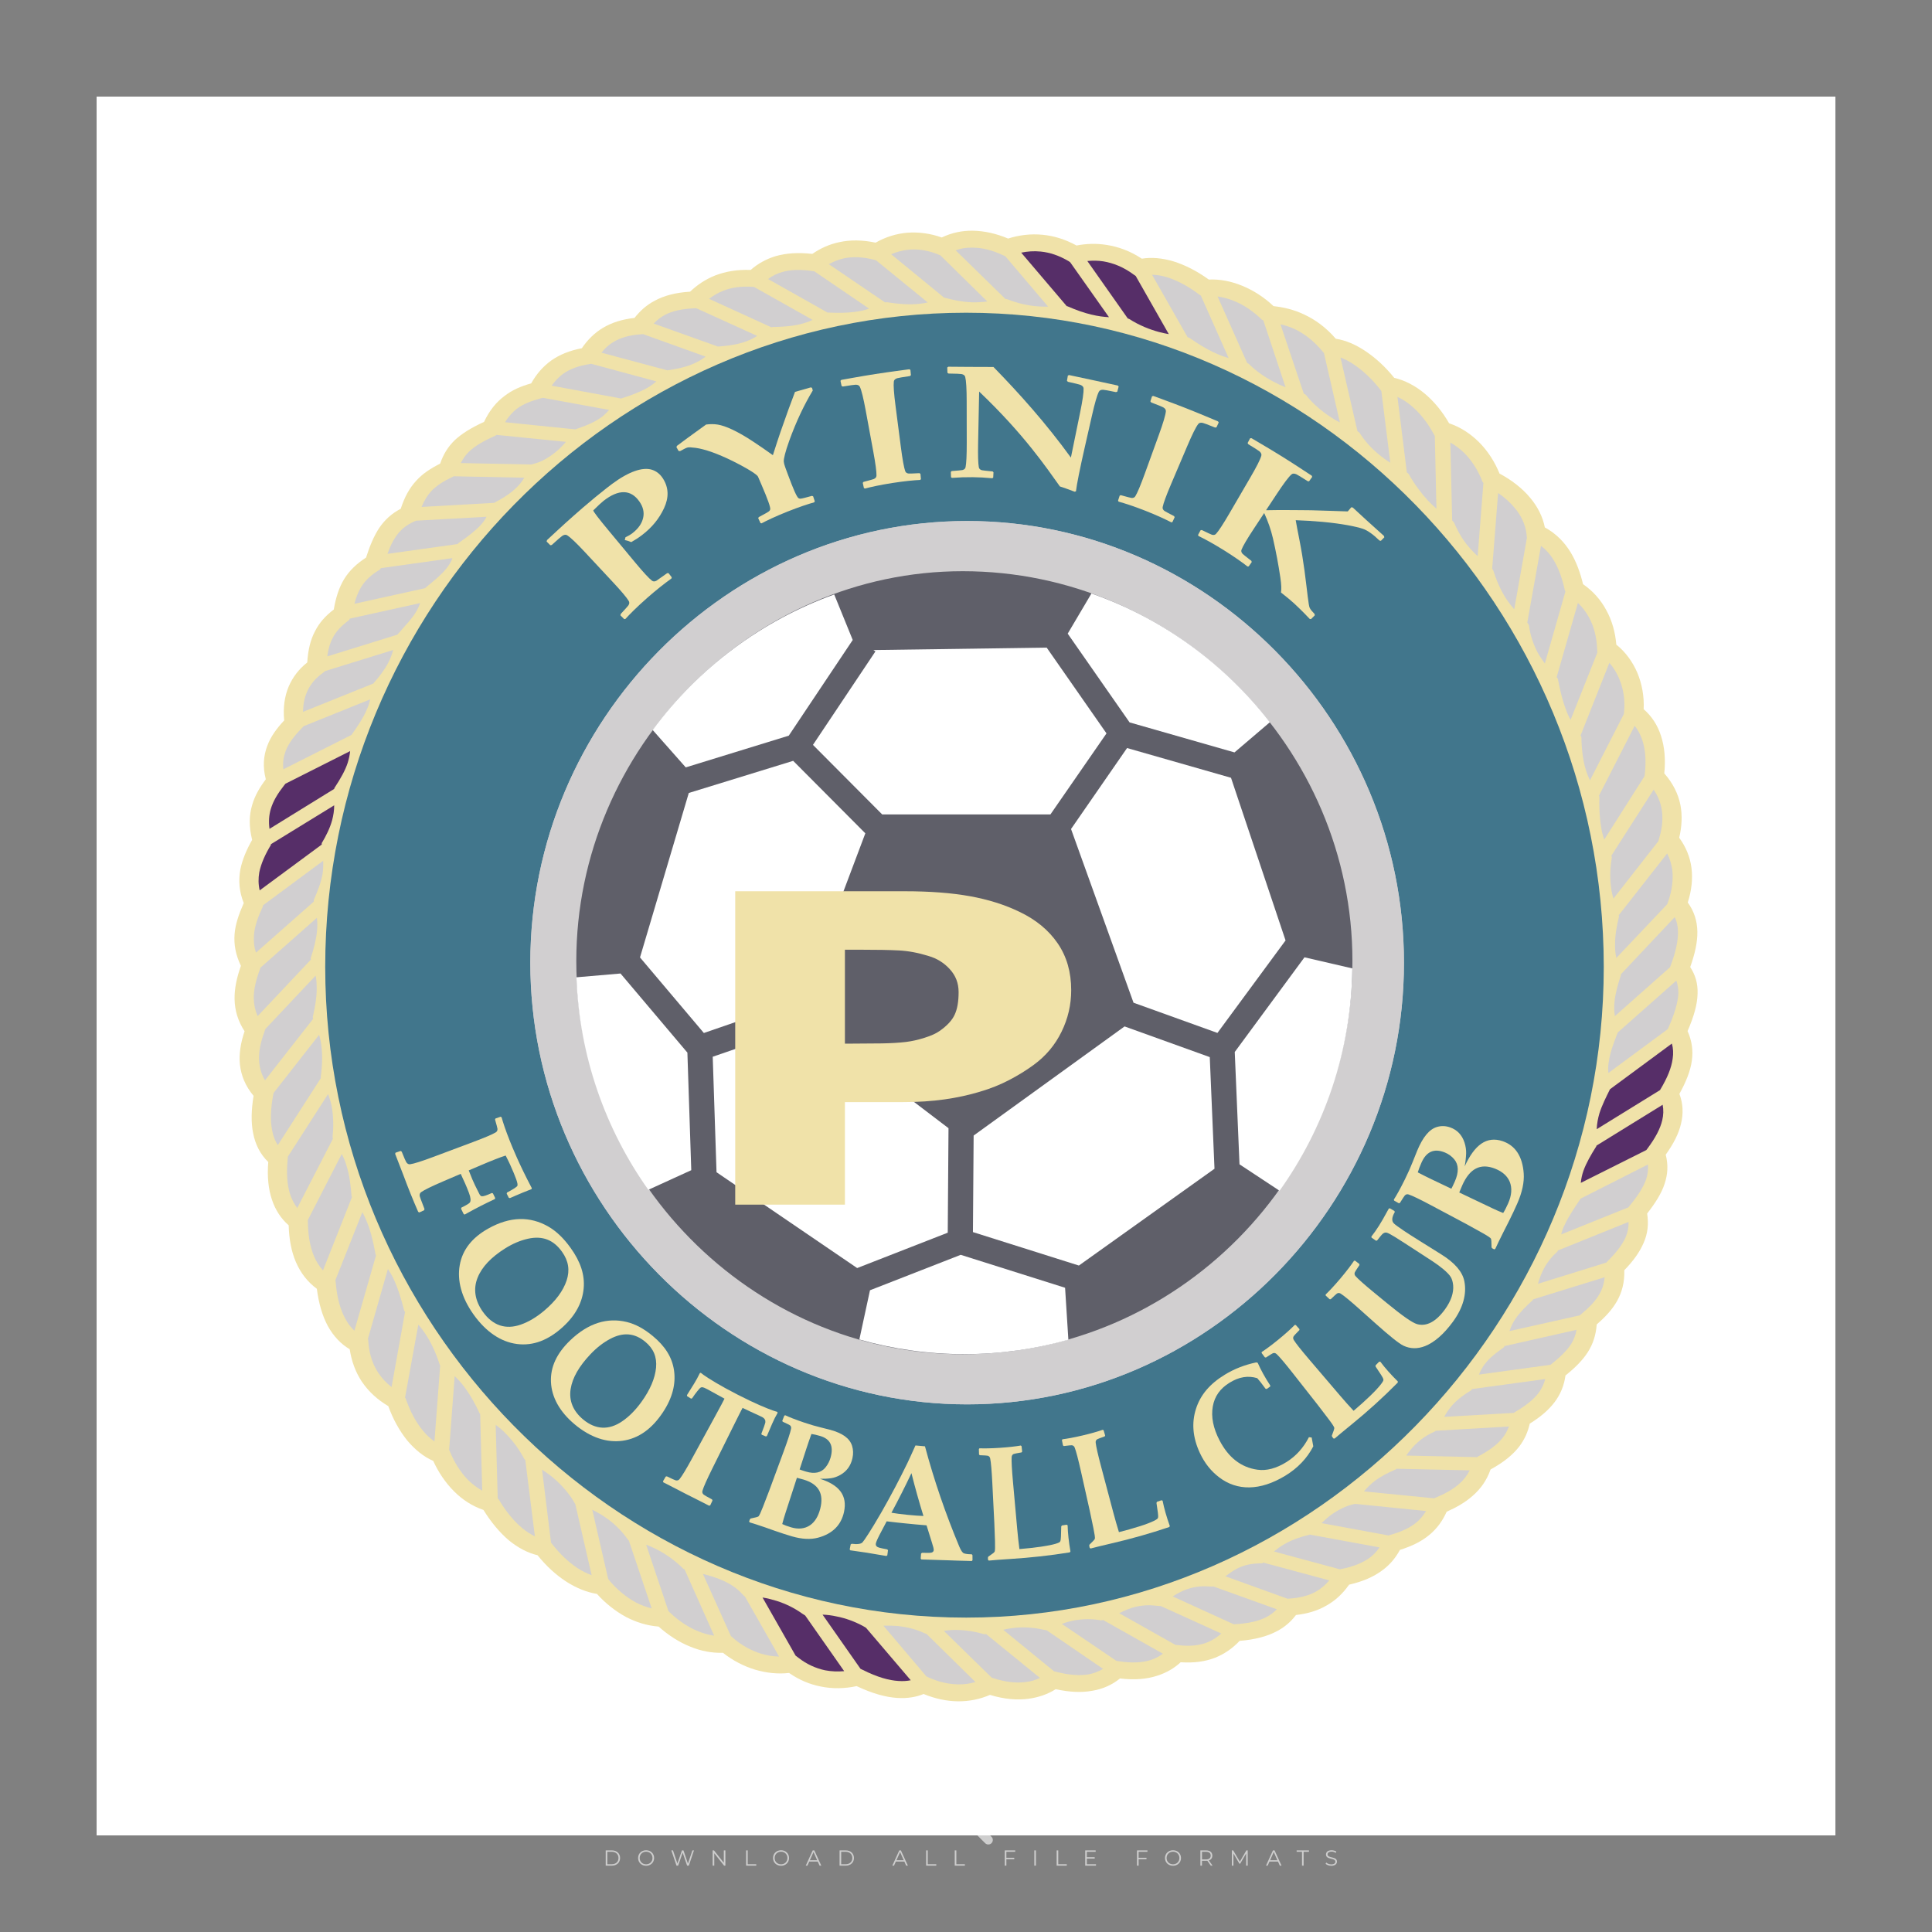 <?xml version="1.0" encoding="iso-8859-1"?>
<!-- Generator: Adobe Illustrator 24.3.0, SVG Export Plug-In . SVG Version: 6.00 Build 0)  -->
<svg version="1.1" id="Layer_1" xmlns="http://www.w3.org/2000/svg" xmlns:xlink="http://www.w3.org/1999/xlink" x="0px" y="0px"
	 viewBox="0 0 500 500" style="enable-background:new 0 0 500 500;" xml:space="preserve">
<rect x="0" y="0" width="500" height="500" fill="#808080" stroke="none"/>
<g id="watermark_1_">
	<g>
		<g id="watermark" style="opacity:0.61;">
			<g>
				<g>
					<g>
						<g>
							<polygon style="fill:#FFFFFF;" points="213.765,461.172 208.204,474.017 205.268,474.017 199.726,461.172 202.938,461.172 
								206.846,470.347 210.81,461.172 							"/>
						</g>
						<g>
							<path style="fill:#FFFFFF;" d="M223.507,469.741h-7.469c0.275,1.23,1.321,1.982,2.826,1.982c1.046,0,1.798-0.312,2.477-0.954
								l1.523,1.651c-0.917,1.046-2.294,1.597-4.074,1.597c-3.413,0-5.634-2.147-5.634-5.083c0-2.954,2.257-5.083,5.267-5.083
								c2.899,0,5.138,1.945,5.138,5.12C223.562,469.191,223.526,469.503,223.507,469.741 M216.002,468.071h4.863
								c-0.202-1.248-1.138-2.055-2.422-2.055C217.139,466.016,216.204,466.805,216.002,468.071"/>
						</g>
						<g>
							<path style="fill:#FFFFFF;" d="M224.735,468.934c0-2.973,2.294-5.083,5.505-5.083c2.074,0,3.707,0.899,4.423,2.514
								l-2.22,1.193c-0.532-0.936-1.321-1.358-2.221-1.358c-1.45,0-2.587,1.009-2.587,2.734c0,1.725,1.138,2.734,2.587,2.734
								c0.899,0,1.688-0.404,2.221-1.358l2.22,1.211c-0.716,1.578-2.349,2.495-4.423,2.495
								C227.029,474.017,224.735,471.907,224.735,468.934"/>
						</g>
						<g>
							<path style="fill:#FFFFFF;" d="M242.828,473.393c-0.587,0.422-1.45,0.624-2.331,0.624c-2.33,0-3.688-1.193-3.688-3.542
								v-4.055h-1.523v-2.202h1.523v-2.404h2.863v2.404h2.459v2.202h-2.459v4.019c0,0.844,0.458,1.303,1.229,1.303
								c0.422,0,0.844-0.128,1.156-0.367L242.828,473.393z"/>
						</g>
					</g>
					<g>
						<path style="fill:#FFFFFF;" d="M262.474,463.997v2.643c-0.238-0.018-0.422-0.037-0.642-0.037
							c-1.578,0-2.624,0.862-2.624,2.753v4.661h-2.863v-9.873h2.734v1.303C259.776,464.493,260.951,463.997,262.474,463.997"/>
					</g>
					<g>
						<path style="fill:#FFFFFF;" d="M263.299,472.53l1.009-2.239c1.083,0.789,2.697,1.339,4.239,1.339
							c1.762,0,2.477-0.587,2.477-1.376c0-2.404-7.469-0.752-7.469-5.524c0-2.184,1.762-4,5.413-4c1.615,0,3.267,0.385,4.459,1.138
							l-0.918,2.257c-1.193-0.679-2.422-1.009-3.56-1.009c-1.761,0-2.44,0.66-2.44,1.468c0,2.367,7.468,0.734,7.468,5.45
							c0,2.147-1.78,3.982-5.45,3.982C266.492,474.017,264.437,473.411,263.299,472.53"/>
					</g>
					<g>
						<path style="fill:#FFFFFF;" d="M285.428,469.741h-7.469c0.275,1.23,1.321,1.982,2.826,1.982c1.046,0,1.798-0.312,2.477-0.954
							l1.523,1.651c-0.918,1.046-2.294,1.597-4.074,1.597c-3.413,0-5.634-2.147-5.634-5.083c0-2.954,2.257-5.083,5.267-5.083
							c2.9,0,5.138,1.945,5.138,5.12C285.484,469.191,285.447,469.503,285.428,469.741 M277.923,468.071h4.863
							c-0.202-1.248-1.138-2.055-2.422-2.055C279.061,466.016,278.125,466.805,277.923,468.071"/>
					</g>
					<g>
						<path style="fill:#FFFFFF;" d="M297.007,469.741h-7.469c0.275,1.23,1.321,1.982,2.826,1.982c1.046,0,1.798-0.312,2.477-0.954
							l1.523,1.651c-0.918,1.046-2.294,1.597-4.074,1.597c-3.413,0-5.634-2.147-5.634-5.083c0-2.954,2.257-5.083,5.267-5.083
							c2.899,0,5.138,1.945,5.138,5.12C297.062,469.191,297.025,469.503,297.007,469.741 M289.501,468.071h4.863
							c-0.202-1.248-1.138-2.055-2.422-2.055C290.639,466.016,289.703,466.805,289.501,468.071"/>
					</g>
					<g>
						<polygon style="fill:#FFFFFF;" points="303.208,470.145 301.831,471.503 301.831,474.017 298.969,474.017 298.969,460.401 
							301.831,460.401 301.831,468.108 306.016,464.144 309.429,464.144 305.318,468.328 309.796,474.017 306.327,474.017 						"/>
					</g>
					<g>
						<path style="fill:#FFFFFF;" d="M256.601,475.359L256.601,475.359l-2.86-2.86c-0.435,0.508-0.953,0.943-1.534,1.284
							c-0.092,0.069-0.186,0.136-0.283,0.199l3.027,3.027c0.456,0.456,1.195,0.456,1.65,0
							C257.057,476.554,257.057,475.815,256.601,475.359"/>
					</g>
					<g>
						<path style="fill:#FFFFFF;" d="M249.984,463.244c0.221-0.173,0.495-0.281,0.797-0.281c0.042,0,0.083,0.002,0.124,0.006
							c-0.214-0.156-0.478-0.249-0.764-0.249c-0.395,0-0.744,0.18-0.981,0.458c-0.051,0-0.1,0.006-0.151,0.008
							c0.039-0.077,0.064-0.162,0.064-0.255c0-0.234-0.143-0.434-0.346-0.519c0.087,0.126,0.138,0.279,0.138,0.445
							c0,0.122-0.031,0.237-0.081,0.341c-2.811,0.201-5.03,2.539-5.03,5.4c0,2.993,2.426,5.42,5.42,5.42
							c2.993,0,5.42-2.426,5.42-5.42C254.595,465.879,252.593,463.635,249.984,463.244 M247.983,464.656
							c0.435,0,0.844,0.112,1.199,0.309c0.374-0.245,0.82-0.387,1.299-0.387c0.711,0,1.348,0.312,1.784,0.806
							c-0.435-0.379-1.004-0.61-1.627-0.61c-0.449,0-0.87,0.12-1.234,0.329c-0.079,0.046-0.156,0.096-0.229,0.15
							c-0.065-0.048-0.133-0.093-0.204-0.134c-0.369-0.219-0.8-0.344-1.26-0.344c-0.3,0-0.588,0.054-0.854,0.152
							C247.196,464.754,247.578,464.656,247.983,464.656 M251.772,469.098c0.115,0.305,0.181,0.634,0.181,0.979
							c0,1.534-1.244,2.777-2.778,2.777c-1.534,0-2.777-1.243-2.777-2.777c0-0.345,0.066-0.674,0.181-0.979
							c-0.62-0.382-1.035-1.064-1.035-1.846c0-1.197,0.971-2.168,2.168-2.168c0.565,0,1.078,0.218,1.463,0.572
							c0.386-0.354,0.899-0.572,1.464-0.572c1.197,0,2.168,0.971,2.168,2.168C252.807,468.034,252.392,468.716,251.772,469.098"/>
					</g>
					<g>
						<path style="fill:#FFFFFF;" d="M251.666,467.061c0,0.497-0.404,0.901-0.901,0.901c-0.497,0-0.901-0.404-0.901-0.901
							s0.404-0.901,0.901-0.901c0.101,0,0.197,0.017,0.287,0.047c-0.03,0.062-0.045,0.132-0.045,0.204
							c0,0.273,0.221,0.494,0.494,0.494c0.05,0,0.099-0.008,0.146-0.022C251.66,466.941,251.666,467,251.666,467.061"/>
					</g>
					<g>
						<path style="fill:#FFFFFF;" d="M248.255,467.061c0,0.376-0.305,0.681-0.681,0.681c-0.376,0-0.681-0.305-0.681-0.681
							s0.305-0.681,0.681-0.681c0.076,0,0.149,0.013,0.217,0.035c-0.023,0.047-0.034,0.1-0.034,0.155
							c0,0.206,0.167,0.374,0.374,0.374c0.038,0,0.075-0.006,0.11-0.017C248.25,466.97,248.255,467.015,248.255,467.061"/>
					</g>
					<g>
						<g>
							<g>
								<rect x="242.908" y="467.83" style="fill:#FFFFFF;" width="0.616" height="0.616"/>
							</g>
							<g>
								<rect x="254.827" y="467.83" style="fill:#FFFFFF;" width="0.616" height="0.616"/>
							</g>
							<g>
								<path style="fill:#FFFFFF;" d="M255.205,468.082h-0.14c0-3.248-2.642-5.89-5.89-5.89c-3.248,0-5.89,2.642-5.89,5.89h-0.14
									c0-1.611,0.627-3.125,1.766-4.264c1.139-1.139,2.653-1.766,4.264-1.766c1.611,0,3.125,0.627,4.264,1.766
									C254.578,464.957,255.205,466.471,255.205,468.082"/>
							</g>
						</g>
						<g>
							<rect x="248.868" y="461.814" style="fill:#FFFFFF;" width="0.616" height="0.616"/>
						</g>
						<g>
							<rect x="244.95" y="462.052" style="fill:#FFFFFF;" width="8.45" height="0.14"/>
						</g>
						<g>
							<path style="fill:#FFFFFF;" d="M245.174,462.15c0,0.108-0.088,0.196-0.196,0.196c-0.108,0-0.196-0.088-0.196-0.196
								c0-0.108,0.088-0.196,0.196-0.196C245.086,461.954,245.174,462.042,245.174,462.15"/>
						</g>
						<g>
							<path style="fill:#FFFFFF;" d="M253.596,462.15c0,0.108-0.088,0.196-0.196,0.196c-0.108,0-0.196-0.088-0.196-0.196
								c0-0.108,0.088-0.196,0.196-0.196C253.509,461.954,253.596,462.042,253.596,462.15"/>
						</g>
					</g>
				</g>
				<g>
					<path style="fill:#FFFFFF;" d="M314.356,473.409c0,1.559-2.364,1.559-2.364,0C311.993,471.851,314.356,471.851,314.356,473.409
						z"/>
				</g>
				<g>
					<g>
						<g>
							<path style="fill:#FFFFFF;" d="M161.739,466.549l1.772,6.088l1.855-6.088h2.215l-2.823,8.14h-2.33l-0.837-2.396l-0.722-2.708
								l-0.722,2.708l-0.837,2.396h-2.33l-2.839-8.14h2.231l1.855,6.088l1.756-6.088H161.739z"/>
						</g>
						<g>
							<path style="fill:#FFFFFF;" d="M176.713,466.549l1.772,6.088l1.855-6.088h2.215l-2.823,8.14h-2.33l-0.837-2.396l-0.722-2.708
								l-0.722,2.708l-0.837,2.396h-2.33l-2.839-8.14h2.231l1.855,6.088l1.756-6.088H176.713z"/>
						</g>
						<g>
							<path style="fill:#FFFFFF;" d="M191.687,466.549l1.772,6.088l1.855-6.088h2.215l-2.823,8.14h-2.33l-0.837-2.396l-0.722-2.708
								l-0.722,2.708l-0.837,2.396h-2.33l-2.839-8.14h2.231l1.855,6.088l1.756-6.088H191.687z"/>
						</g>
					</g>
					<g>
						<path style="fill:#FFFFFF;" d="M200.908,473.52c0,1.559-2.364,1.559-2.364,0C198.545,471.962,200.908,471.962,200.908,473.52z
							"/>
					</g>
					<g>
						<path style="fill:#FFFFFF;" d="M322.71,473.409c-0.935,0.919-1.919,1.28-3.117,1.28c-2.346,0-4.3-1.411-4.3-4.282
							s1.953-4.284,4.3-4.284c1.149,0,2.035,0.329,2.921,1.199l-1.264,1.329c-0.476-0.428-1.066-0.64-1.623-0.64
							c-1.346,0-2.33,0.985-2.33,2.396c0,1.542,1.05,2.362,2.297,2.362c0.64,0,1.28-0.18,1.772-0.672L322.71,473.409z"/>
					</g>
					<g>
						<path style="fill:#FFFFFF;" d="M331.805,470.472c0,2.33-1.591,4.217-4.217,4.217c-2.626,0-4.201-1.887-4.201-4.217
							c0-2.314,1.609-4.217,4.185-4.217C330.149,466.255,331.805,468.158,331.805,470.472z M325.389,470.472
							c0,1.231,0.739,2.38,2.199,2.38c1.46,0,2.199-1.149,2.199-2.38c0-1.215-0.854-2.396-2.199-2.396
							C326.144,468.077,325.389,469.258,325.389,470.472z"/>
					</g>
					<g>
						<path style="fill:#FFFFFF;" d="M338.572,474.689v-4.332c0-1.068-0.559-2.035-1.658-2.035c-1.082,0-1.722,0.967-1.722,2.035
							v4.332h-2.003v-8.107h1.855l0.148,0.985c0.426-0.82,1.362-1.116,2.133-1.116c0.969,0,1.937,0.394,2.396,1.51
							c0.723-1.149,1.658-1.478,2.708-1.478c2.297,0,3.43,1.412,3.43,3.84v4.365h-2.003v-4.365c0-1.066-0.442-1.97-1.526-1.97
							c-1.082,0-1.756,0.935-1.756,2.003v4.332H338.572z"/>
					</g>
				</g>
			</g>
		</g>
		<g style="opacity:0.61;">
			<g>
				<g>
					<path style="fill:#FFFFFF;" d="M345.988,431.299c-0.006-1.224-0.959-2.121-2.189-2.14c-0.924-0.014-0.832,0.12-0.834-0.867
						c-0.003-1.097-0.007-2.194,0.003-3.292c0.003-0.379-0.112-0.691-0.362-0.976c-2.342-2.668-4.678-5.342-7.019-8.011
						c-0.12-0.137-0.275-0.244-0.414-0.366c-6.214,0-12.427,0-18.641,0c-0.794,0.293-1.14,0.868-1.138,1.709
						c0.01,3.748,0.004,7.496,0.004,11.243c0,0.556-0.003,0.589-0.55,0.551c-1.497-0.102-2.516,0.986-2.497,2.492
						c0.044,3.476,0.013,6.953,0.014,10.429c0.001,1.58,0.867,2.443,2.45,2.449c0.582,0.002,0.582,0.002,0.582,0.6
						c0,2.219-0.001,4.438,0.001,6.657c0.001,1.192,0.58,1.771,1.768,1.771c8.013,0.001,16.027,0.001,24.04,0
						c1.168,0,1.755-0.583,1.757-1.745c0.002-2.256,0-4.512,0.001-6.768c0-0.512,0.002-0.511,0.52-0.515
						c0.271-0.002,0.541,0.008,0.809-0.058c0.996-0.246,1.69-1.044,1.694-2.069C346.003,438.696,346.005,434.997,345.988,431.299z
						 M317.537,417.162c5.337,0,10.674,0,16.01,0c0.548,0,0.554,0.007,0.554,0.561c0.001,2.243-0.001,4.486,0.001,6.73
						c0.001,0.811,0.249,1.059,1.06,1.059c1.91,0.001,3.821,0,5.731,0.001c0.458,0,0.479,0.021,0.481,0.483
						c0.003,0.887,0.002,1.775,0,2.662c-0.001,0.477-0.024,0.498-0.504,0.499c-3.895,0.001-7.79,0-11.684,0
						c-3.882,0-7.765,0-11.647,0c-0.55,0-0.552-0.001-0.552-0.561c-0.001-3.624-0.001-7.247,0-10.871
						C316.987,417.166,316.991,417.162,317.537,417.162z M340.822,451.579c-3.883,0.001-7.766,0-11.65,0c-3.871,0-7.742,0-11.613,0
						c-0.572,0-0.574-0.002-0.574-0.579c-0.001-1.997-0.001-3.994,0.001-5.991c0-0.464,0.023-0.486,0.478-0.487
						c7.803-0.001,15.607-0.001,23.41,0c0.478,0,0.499,0.02,0.499,0.503c0.002,1.997,0.001,3.994,0,5.991
						C341.375,451.574,341.37,451.579,340.822,451.579z"/>
				</g>
				<g>
					<g>
						<rect x="327.418" y="417.053" style="fill:#FFFFFF;" width="1.757" height="1.054"/>
					</g>
					<g>
						<rect x="325.662" y="418.107" style="fill:#FFFFFF;" width="1.757" height="1.054"/>
					</g>
					<g>
						<rect x="327.418" y="419.161" style="fill:#FFFFFF;" width="1.757" height="1.054"/>
					</g>
					<g>
						<rect x="325.662" y="420.215" style="fill:#FFFFFF;" width="1.757" height="1.054"/>
					</g>
					<g>
						<rect x="327.418" y="421.269" style="fill:#FFFFFF;" width="1.757" height="1.054"/>
					</g>
					<g>
						<rect x="325.662" y="422.323" style="fill:#FFFFFF;" width="1.757" height="1.054"/>
					</g>
					<g>
						<rect x="327.418" y="423.378" style="fill:#FFFFFF;" width="1.757" height="1.054"/>
					</g>
					<g>
						<rect x="325.662" y="424.432" style="fill:#FFFFFF;" width="1.757" height="1.054"/>
					</g>
					<g>
						<rect x="327.418" y="425.486" style="fill:#FFFFFF;" width="1.757" height="1.054"/>
					</g>
					<g>
						<rect x="325.662" y="426.54" style="fill:#FFFFFF;" width="1.757" height="1.054"/>
					</g>
					<g>
						<rect x="327.418" y="427.594" style="fill:#FFFFFF;" width="1.757" height="1.054"/>
					</g>
					<g>
						<rect x="325.662" y="428.648" style="fill:#FFFFFF;" width="1.757" height="1.054"/>
					</g>
				</g>
			</g>
			<g>
				<path style="fill:#FFFFFF;" d="M187.637,431.299c-0.006-1.224-0.959-2.121-2.189-2.14c-0.924-0.014-0.832,0.12-0.834-0.867
					c-0.003-1.097-0.007-2.194,0.003-3.292c0.003-0.379-0.112-0.691-0.362-0.976c-2.342-2.668-4.678-5.342-7.019-8.011
					c-0.12-0.137-0.275-0.244-0.414-0.366c-6.214,0-12.427,0-18.641,0c-0.794,0.293-1.14,0.868-1.138,1.709
					c0.01,3.748,0.004,7.496,0.004,11.243c0,0.556-0.003,0.589-0.55,0.551c-1.497-0.102-2.516,0.986-2.497,2.492
					c0.044,3.476,0.013,6.953,0.014,10.429c0.001,1.58,0.867,2.443,2.45,2.449c0.582,0.002,0.582,0.002,0.582,0.6
					c0,2.219-0.001,4.438,0.001,6.657c0.001,1.192,0.58,1.771,1.768,1.771c8.013,0.001,16.027,0.001,24.04,0
					c1.168,0,1.755-0.583,1.757-1.745c0.002-2.256,0-4.512,0.001-6.768c0-0.512,0.002-0.511,0.52-0.515
					c0.271-0.002,0.541,0.008,0.809-0.058c0.996-0.246,1.69-1.044,1.694-2.069C187.652,438.696,187.655,434.997,187.637,431.299z
					 M159.187,417.162c5.337,0,10.674,0,16.01,0c0.548,0,0.554,0.007,0.554,0.561c0.001,2.243-0.001,4.486,0.001,6.73
					c0.001,0.811,0.249,1.059,1.06,1.059c1.91,0.001,3.821,0,5.731,0.001c0.458,0,0.479,0.021,0.481,0.483
					c0.003,0.887,0.002,1.775,0,2.662c-0.001,0.477-0.024,0.498-0.504,0.499c-3.895,0.001-7.79,0-11.684,0
					c-3.882,0-7.765,0-11.647,0c-0.55,0-0.552-0.001-0.552-0.561c-0.001-3.624-0.001-7.247,0-10.871
					C158.636,417.166,158.64,417.162,159.187,417.162z M182.472,451.579c-3.883,0.001-7.766,0-11.65,0c-3.871,0-7.742,0-11.613,0
					c-0.572,0-0.574-0.002-0.574-0.579c-0.001-1.997-0.001-3.994,0.001-5.991c0-0.464,0.023-0.486,0.478-0.487
					c7.803-0.001,15.607-0.001,23.41,0c0.478,0,0.499,0.02,0.499,0.503c0.002,1.997,0.001,3.994,0,5.991
					C183.024,451.574,183.019,451.579,182.472,451.579z"/>
			</g>
			<g>
				<path style="fill:#FFFFFF;" d="M159.779,440.669v-7.897h2.779c0.375,0,0.726,0.061,1.053,0.182
					c0.327,0.121,0.612,0.292,0.855,0.513c0.242,0.221,0.434,0.483,0.573,0.789c0.14,0.305,0.21,0.642,0.21,1.009
					c0,0.375-0.07,0.715-0.21,1.02c-0.14,0.305-0.331,0.568-0.573,0.789c-0.243,0.221-0.528,0.392-0.855,0.513
					c-0.327,0.121-0.678,0.182-1.053,0.182h-1.29v2.901H159.779z M162.58,436.356c0.39,0,0.684-0.111,0.882-0.331
					c0.199-0.22,0.298-0.474,0.298-0.761c0-0.14-0.024-0.276-0.072-0.408c-0.048-0.132-0.121-0.248-0.221-0.347
					c-0.099-0.099-0.223-0.178-0.37-0.237c-0.147-0.059-0.32-0.089-0.518-0.089h-1.312v2.173H162.58z"/>
				<path style="fill:#FFFFFF;" d="M166.308,432.771h1.731l3.177,5.294h0.088l-0.088-1.522v-3.772h1.478v7.897h-1.566l-3.353-5.592
					h-0.088l0.088,1.522v4.07h-1.467V432.771z"/>
				<path style="fill:#FFFFFF;" d="M177.922,436.334h3.872c0.022,0.089,0.04,0.195,0.055,0.32c0.014,0.125,0.022,0.25,0.022,0.375
					c0,0.507-0.077,0.985-0.231,1.434c-0.154,0.449-0.397,0.849-0.728,1.202c-0.353,0.375-0.776,0.666-1.268,0.871
					c-0.493,0.206-1.055,0.309-1.688,0.309c-0.574,0-1.114-0.103-1.622-0.309c-0.507-0.206-0.948-0.492-1.323-0.86
					c-0.375-0.367-0.673-0.803-0.894-1.307c-0.221-0.504-0.331-1.053-0.331-1.649c0-0.595,0.11-1.145,0.331-1.649
					c0.221-0.504,0.518-0.939,0.894-1.307c0.375-0.367,0.816-0.654,1.323-0.86c0.507-0.206,1.048-0.309,1.622-0.309
					c0.64,0,1.211,0.11,1.715,0.331c0.504,0.221,0.935,0.526,1.296,0.915l-1.025,1.004c-0.258-0.272-0.544-0.48-0.861-0.623
					c-0.316-0.143-0.695-0.215-1.136-0.215c-0.361,0-0.703,0.065-1.026,0.193c-0.324,0.129-0.607,0.311-0.85,0.546
					c-0.242,0.235-0.436,0.52-0.579,0.855c-0.143,0.335-0.215,0.708-0.215,1.119c0,0.412,0.072,0.785,0.215,1.12
					c0.143,0.335,0.338,0.62,0.584,0.855c0.246,0.235,0.531,0.418,0.855,0.546c0.323,0.129,0.669,0.193,1.037,0.193
					c0.419,0,0.773-0.061,1.064-0.182c0.29-0.121,0.538-0.278,0.744-0.469c0.148-0.132,0.275-0.3,0.381-0.502
					c0.106-0.202,0.189-0.428,0.248-0.678h-2.482V436.334z"/>
			</g>
			<g>
				<path style="fill:#FFFFFF;" d="M224.019,431.299c-0.006-1.224-0.959-2.121-2.189-2.14c-0.924-0.014-0.832,0.12-0.834-0.867
					c-0.003-1.097-0.007-2.194,0.003-3.292c0.003-0.379-0.112-0.691-0.362-0.976c-2.342-2.668-4.678-5.342-7.019-8.011
					c-0.12-0.137-0.275-0.244-0.414-0.366c-6.214,0-12.427,0-18.641,0c-0.794,0.293-1.14,0.868-1.138,1.709
					c0.01,3.748,0.004,7.496,0.004,11.243c0,0.556-0.003,0.589-0.55,0.551c-1.497-0.102-2.516,0.986-2.497,2.492
					c0.044,3.476,0.013,6.953,0.014,10.429c0.001,1.58,0.867,2.443,2.45,2.449c0.582,0.002,0.582,0.002,0.582,0.6
					c0,2.219-0.001,4.438,0.001,6.657c0.001,1.192,0.58,1.771,1.768,1.771c8.013,0.001,16.027,0.001,24.04,0
					c1.168,0,1.755-0.583,1.757-1.745c0.002-2.256,0-4.512,0.001-6.768c0-0.512,0.002-0.511,0.52-0.515
					c0.271-0.002,0.541,0.008,0.809-0.058c0.997-0.246,1.69-1.044,1.694-2.069C224.034,438.696,224.036,434.997,224.019,431.299z
					 M195.568,417.162c5.337,0,10.674,0,16.01,0c0.548,0,0.554,0.007,0.554,0.561c0.001,2.243-0.001,4.486,0.001,6.73
					c0.001,0.811,0.249,1.059,1.06,1.059c1.91,0.001,3.821,0,5.731,0.001c0.458,0,0.479,0.021,0.481,0.483
					c0.003,0.887,0.002,1.775,0,2.662c-0.001,0.477-0.024,0.498-0.504,0.499c-3.895,0.001-7.79,0-11.684,0
					c-3.882,0-7.765,0-11.647,0c-0.55,0-0.552-0.001-0.552-0.561c-0.001-3.624-0.001-7.247,0-10.871
					C195.018,417.166,195.022,417.162,195.568,417.162z M218.854,451.579c-3.883,0.001-7.766,0-11.65,0c-3.871,0-7.742,0-11.613,0
					c-0.572,0-0.574-0.002-0.574-0.579c-0.001-1.997-0.001-3.994,0.001-5.991c0-0.464,0.023-0.486,0.478-0.487
					c7.803-0.001,15.607-0.001,23.41,0c0.478,0,0.499,0.02,0.499,0.503c0.002,1.997,0.001,3.994,0,5.991
					C219.406,451.574,219.401,451.579,218.854,451.579z"/>
			</g>
			<g>
				<path style="fill:#FFFFFF;" d="M205.111,432.771h1.699l2.967,7.897h-1.644l-0.651-1.886h-3.044l-0.651,1.886h-1.643
					L205.111,432.771z M206.997,437.415l-0.706-1.974l-0.287-0.96h-0.088l-0.287,0.96l-0.706,1.974H206.997z"/>
				<path style="fill:#FFFFFF;" d="M211.331,434.536c-0.125,0-0.245-0.024-0.359-0.072c-0.114-0.048-0.213-0.114-0.298-0.199
					c-0.084-0.084-0.151-0.182-0.198-0.292c-0.048-0.11-0.072-0.232-0.072-0.364s0.024-0.254,0.072-0.364
					c0.048-0.11,0.114-0.208,0.198-0.292c0.084-0.084,0.184-0.151,0.298-0.198c0.114-0.048,0.233-0.072,0.359-0.072
					c0.257,0,0.478,0.09,0.662,0.27c0.184,0.181,0.276,0.399,0.276,0.656s-0.092,0.476-0.276,0.656
					C211.809,434.446,211.589,434.536,211.331,434.536z M210.615,440.669v-5.404h1.445v5.404H210.615z"/>
			</g>
			<g>
				<path style="fill:#FFFFFF;" d="M261.044,431.299c-0.006-1.224-0.959-2.121-2.189-2.14c-0.924-0.014-0.832,0.12-0.834-0.867
					c-0.003-1.097-0.007-2.194,0.003-3.292c0.003-0.379-0.112-0.691-0.362-0.976c-2.342-2.668-4.678-5.342-7.019-8.011
					c-0.12-0.137-0.275-0.244-0.414-0.366c-6.214,0-12.427,0-18.641,0c-0.794,0.293-1.14,0.868-1.138,1.709
					c0.01,3.748,0.004,7.496,0.004,11.243c0,0.556-0.003,0.589-0.55,0.551c-1.497-0.102-2.516,0.986-2.497,2.492
					c0.044,3.476,0.013,6.953,0.014,10.429c0.001,1.58,0.867,2.443,2.45,2.449c0.582,0.002,0.582,0.002,0.582,0.6
					c0,2.219-0.001,4.438,0.001,6.657c0.001,1.192,0.58,1.771,1.768,1.771c8.013,0.001,16.027,0.001,24.04,0
					c1.168,0,1.755-0.583,1.757-1.745c0.002-2.256,0-4.512,0.001-6.768c0-0.512,0.002-0.511,0.52-0.515
					c0.271-0.002,0.541,0.008,0.809-0.058c0.996-0.246,1.69-1.044,1.694-2.069C261.059,438.696,261.061,434.997,261.044,431.299z
					 M232.593,417.162c5.337,0,10.674,0,16.01,0c0.548,0,0.554,0.007,0.554,0.561c0.001,2.243-0.001,4.486,0.001,6.73
					c0.001,0.811,0.249,1.059,1.06,1.059c1.91,0.001,3.821,0,5.731,0.001c0.458,0,0.479,0.021,0.481,0.483
					c0.003,0.887,0.002,1.775,0,2.662c-0.001,0.477-0.024,0.498-0.504,0.499c-3.895,0.001-7.79,0-11.684,0
					c-3.882,0-7.765,0-11.647,0c-0.55,0-0.552-0.001-0.552-0.561c-0.001-3.624-0.001-7.247,0-10.871
					C232.042,417.166,232.047,417.162,232.593,417.162z M255.878,451.579c-3.883,0.001-7.766,0-11.65,0c-3.871,0-7.742,0-11.613,0
					c-0.572,0-0.574-0.002-0.574-0.579c-0.001-1.997-0.001-3.994,0.001-5.991c0-0.464,0.023-0.486,0.478-0.487
					c7.803-0.001,15.607-0.001,23.41,0c0.478,0,0.499,0.02,0.499,0.503c0.002,1.997,0.001,3.994,0,5.991
					C256.431,451.574,256.426,451.579,255.878,451.579z"/>
			</g>
			<g>
				<path style="fill:#FFFFFF;" d="M236.361,440.845c-0.338,0-0.662-0.048-0.971-0.143c-0.309-0.095-0.592-0.239-0.849-0.43
					c-0.257-0.191-0.481-0.425-0.673-0.7c-0.191-0.276-0.342-0.597-0.452-0.965l1.401-0.551c0.103,0.397,0.283,0.726,0.54,0.987
					c0.257,0.261,0.596,0.392,1.015,0.392c0.154,0,0.303-0.02,0.447-0.061c0.143-0.04,0.272-0.099,0.386-0.176
					s0.204-0.175,0.27-0.292c0.066-0.118,0.099-0.254,0.099-0.408c0-0.147-0.026-0.279-0.077-0.397
					c-0.051-0.117-0.138-0.227-0.259-0.331c-0.121-0.103-0.28-0.202-0.475-0.298c-0.195-0.095-0.435-0.195-0.722-0.298l-0.485-0.176
					c-0.213-0.073-0.429-0.173-0.645-0.298c-0.217-0.125-0.413-0.276-0.59-0.452c-0.177-0.176-0.322-0.384-0.436-0.623
					c-0.114-0.239-0.171-0.509-0.171-0.81c0-0.309,0.06-0.597,0.182-0.866c0.121-0.268,0.294-0.503,0.518-0.706
					c0.224-0.202,0.492-0.36,0.805-0.474s0.66-0.171,1.042-0.171c0.397,0,0.74,0.053,1.031,0.16
					c0.291,0.107,0.537,0.243,0.739,0.408c0.202,0.165,0.366,0.348,0.491,0.546c0.125,0.199,0.217,0.386,0.276,0.563l-1.312,0.551
					c-0.074-0.221-0.208-0.419-0.402-0.596c-0.195-0.176-0.462-0.265-0.8-0.265c-0.324,0-0.592,0.075-0.805,0.226
					c-0.213,0.151-0.32,0.348-0.32,0.59c0,0.235,0.103,0.436,0.309,0.601c0.206,0.165,0.533,0.325,0.982,0.48l0.497,0.165
					c0.316,0.111,0.605,0.237,0.866,0.381c0.261,0.143,0.485,0.314,0.673,0.513c0.187,0.199,0.331,0.425,0.43,0.678
					c0.1,0.254,0.149,0.546,0.149,0.877c0,0.412-0.083,0.767-0.248,1.064c-0.165,0.298-0.377,0.542-0.634,0.734
					c-0.258,0.191-0.548,0.335-0.872,0.43C236.986,440.797,236.67,440.845,236.361,440.845z"/>
				<path style="fill:#FFFFFF;" d="M239.516,432.771h1.61l1.633,4.754l0.287,1.015h0.088l0.309-1.015l1.699-4.754h1.61l-2.879,7.897
					h-1.566L239.516,432.771z"/>
				<path style="fill:#FFFFFF;" d="M251.097,436.334h3.871c0.022,0.089,0.04,0.195,0.055,0.32c0.015,0.125,0.023,0.25,0.023,0.375
					c0,0.507-0.078,0.985-0.232,1.434c-0.154,0.449-0.397,0.849-0.728,1.202c-0.353,0.375-0.775,0.666-1.268,0.871
					c-0.493,0.206-1.055,0.309-1.688,0.309c-0.574,0-1.114-0.103-1.621-0.309c-0.507-0.206-0.949-0.492-1.324-0.86
					c-0.375-0.367-0.673-0.803-0.894-1.307c-0.22-0.504-0.331-1.053-0.331-1.649c0-0.595,0.11-1.145,0.331-1.649
					c0.221-0.504,0.518-0.939,0.894-1.307c0.375-0.367,0.816-0.654,1.324-0.86c0.507-0.206,1.047-0.309,1.621-0.309
					c0.64,0,1.211,0.11,1.715,0.331c0.504,0.221,0.936,0.526,1.296,0.915l-1.026,1.004c-0.257-0.272-0.544-0.48-0.861-0.623
					c-0.316-0.143-0.694-0.215-1.136-0.215c-0.36,0-0.702,0.065-1.026,0.193c-0.323,0.129-0.607,0.311-0.849,0.546
					c-0.243,0.235-0.436,0.52-0.579,0.855c-0.143,0.335-0.215,0.708-0.215,1.119c0,0.412,0.072,0.785,0.215,1.12
					c0.143,0.335,0.338,0.62,0.585,0.855c0.246,0.235,0.531,0.418,0.854,0.546c0.324,0.129,0.669,0.193,1.037,0.193
					c0.419,0,0.774-0.061,1.064-0.182c0.29-0.121,0.539-0.278,0.745-0.469c0.147-0.132,0.274-0.3,0.38-0.502
					c0.107-0.202,0.189-0.428,0.248-0.678h-2.482V436.334z"/>
			</g>
			<g>
				<path style="fill:#FFFFFF;" d="M297.3,431.299c-0.006-1.224-0.959-2.121-2.189-2.14c-0.924-0.014-0.832,0.12-0.834-0.867
					c-0.003-1.097-0.007-2.194,0.003-3.292c0.003-0.379-0.112-0.691-0.362-0.976c-2.342-2.668-4.678-5.342-7.019-8.011
					c-0.12-0.137-0.275-0.244-0.414-0.366c-6.214,0-12.427,0-18.641,0c-0.794,0.293-1.14,0.868-1.138,1.709
					c0.01,3.748,0.004,7.496,0.004,11.243c0,0.556-0.003,0.589-0.55,0.551c-1.497-0.102-2.516,0.986-2.497,2.492
					c0.044,3.476,0.013,6.953,0.014,10.429c0.001,1.58,0.867,2.443,2.45,2.449c0.582,0.002,0.582,0.002,0.582,0.6
					c0,2.219-0.001,4.438,0.001,6.657c0.001,1.192,0.58,1.771,1.768,1.771c8.013,0.001,16.027,0.001,24.04,0
					c1.168,0,1.755-0.583,1.757-1.745c0.002-2.256,0-4.512,0.001-6.768c0-0.512,0.002-0.511,0.52-0.515
					c0.271-0.002,0.541,0.008,0.809-0.058c0.996-0.246,1.69-1.044,1.694-2.069C297.315,438.696,297.318,434.997,297.3,431.299z
					 M268.85,417.162c5.337,0,10.674,0,16.01,0c0.548,0,0.554,0.007,0.554,0.561c0.001,2.243-0.001,4.486,0.001,6.73
					c0.001,0.811,0.249,1.059,1.06,1.059c1.91,0.001,3.821,0,5.731,0.001c0.458,0,0.479,0.021,0.481,0.483
					c0.003,0.887,0.002,1.775,0,2.662c-0.001,0.477-0.024,0.498-0.504,0.499c-3.895,0.001-7.79,0-11.684,0
					c-3.882,0-7.765,0-11.647,0c-0.55,0-0.552-0.001-0.552-0.561c-0.001-3.624-0.001-7.247,0-10.871
					C268.299,417.166,268.303,417.162,268.85,417.162z M292.135,451.579c-3.883,0.001-7.766,0-11.65,0c-3.871,0-7.742,0-11.613,0
					c-0.572,0-0.574-0.002-0.574-0.579c-0.001-1.997-0.001-3.994,0.001-5.991c0-0.464,0.023-0.486,0.478-0.487
					c7.803-0.001,15.607-0.001,23.41,0c0.478,0,0.499,0.02,0.499,0.503c0.001,1.997,0.001,3.994,0,5.991
					C292.687,451.574,292.682,451.579,292.135,451.579z"/>
			</g>
			<g>
				<path style="fill:#FFFFFF;" d="M272.966,434.183v1.831h3.165v1.412h-3.165v1.831h3.518v1.412h-5.007v-7.897h5.007v1.412H272.966
					z"/>
				<path style="fill:#FFFFFF;" d="M277.852,440.669v-7.897h2.779c0.375,0,0.726,0.061,1.053,0.182
					c0.327,0.121,0.612,0.292,0.855,0.513c0.243,0.221,0.434,0.483,0.574,0.789c0.14,0.305,0.209,0.642,0.209,1.009
					c0,0.375-0.07,0.715-0.209,1.02c-0.14,0.305-0.331,0.568-0.574,0.789c-0.243,0.221-0.528,0.392-0.855,0.513
					c-0.327,0.121-0.678,0.182-1.053,0.182h-1.29v2.901H277.852z M280.653,436.356c0.389,0,0.684-0.111,0.882-0.331
					c0.199-0.22,0.298-0.474,0.298-0.761c0-0.14-0.024-0.276-0.072-0.408c-0.048-0.132-0.121-0.248-0.221-0.347
					c-0.099-0.099-0.222-0.178-0.37-0.237c-0.147-0.059-0.32-0.089-0.518-0.089h-1.312v2.173H280.653z"/>
				<path style="fill:#FFFFFF;" d="M286.797,440.845c-0.338,0-0.662-0.048-0.971-0.143c-0.309-0.095-0.592-0.239-0.849-0.43
					c-0.257-0.191-0.482-0.425-0.673-0.7c-0.191-0.276-0.342-0.597-0.452-0.965l1.401-0.551c0.103,0.397,0.283,0.726,0.541,0.987
					c0.257,0.261,0.595,0.392,1.015,0.392c0.154,0,0.303-0.02,0.447-0.061c0.143-0.04,0.272-0.099,0.386-0.176
					c0.114-0.077,0.204-0.175,0.27-0.292c0.066-0.118,0.1-0.254,0.1-0.408c0-0.147-0.026-0.279-0.077-0.397
					c-0.051-0.117-0.138-0.227-0.259-0.331c-0.121-0.103-0.279-0.202-0.474-0.298c-0.195-0.095-0.436-0.195-0.723-0.298
					l-0.485-0.176c-0.213-0.073-0.428-0.173-0.645-0.298c-0.217-0.125-0.414-0.276-0.59-0.452c-0.176-0.176-0.322-0.384-0.436-0.623
					c-0.114-0.239-0.171-0.509-0.171-0.81c0-0.309,0.061-0.597,0.182-0.866c0.121-0.268,0.294-0.503,0.518-0.706
					c0.224-0.202,0.493-0.36,0.805-0.474c0.312-0.114,0.66-0.171,1.042-0.171c0.397,0,0.741,0.053,1.031,0.16
					c0.29,0.107,0.537,0.243,0.739,0.408c0.202,0.165,0.365,0.348,0.491,0.546c0.125,0.199,0.217,0.386,0.276,0.563l-1.312,0.551
					c-0.074-0.221-0.208-0.419-0.403-0.596c-0.195-0.176-0.462-0.265-0.799-0.265c-0.324,0-0.592,0.075-0.805,0.226
					c-0.213,0.151-0.32,0.348-0.32,0.59c0,0.235,0.103,0.436,0.309,0.601c0.206,0.165,0.533,0.325,0.982,0.48l0.496,0.165
					c0.316,0.111,0.605,0.237,0.866,0.381c0.261,0.143,0.485,0.314,0.673,0.513c0.187,0.199,0.331,0.425,0.43,0.678
					c0.099,0.254,0.149,0.546,0.149,0.877c0,0.412-0.083,0.767-0.248,1.064c-0.165,0.298-0.377,0.542-0.634,0.734
					c-0.258,0.191-0.548,0.335-0.872,0.43C287.422,440.797,287.105,440.845,286.797,440.845z"/>
			</g>
			<g>
				<path style="fill:#FFFFFF;" d="M321.394,439.168l4.004-4.985h-3.827v-1.412h5.559v1.5l-3.96,4.985h4.004v1.412h-5.779V439.168z"
					/>
				<path style="fill:#FFFFFF;" d="M328.409,432.771h1.489v7.897h-1.489V432.771z"/>
				<path style="fill:#FFFFFF;" d="M331.486,440.669v-7.897h2.779c0.375,0,0.726,0.061,1.053,0.182
					c0.327,0.121,0.612,0.292,0.855,0.513s0.434,0.483,0.574,0.789c0.14,0.305,0.209,0.642,0.209,1.009
					c0,0.375-0.07,0.715-0.209,1.02c-0.14,0.305-0.331,0.568-0.574,0.789c-0.243,0.221-0.528,0.392-0.855,0.513
					c-0.327,0.121-0.678,0.182-1.053,0.182h-1.29v2.901H331.486z M334.288,436.356c0.389,0,0.684-0.111,0.882-0.331
					c0.199-0.22,0.298-0.474,0.298-0.761c0-0.14-0.024-0.276-0.072-0.408c-0.048-0.132-0.121-0.248-0.221-0.347
					c-0.099-0.099-0.222-0.178-0.37-0.237c-0.147-0.059-0.32-0.089-0.518-0.089h-1.312v2.173H334.288z"/>
			</g>
		</g>
		<g style="opacity:0.61;">
			<path style="fill:#FFFFFF;" d="M300.133,433.27h9.067v2.242h-9.067V433.27z M300.133,437.136h9.067v2.243h-9.067V437.136z"/>
		</g>
	</g>
	<g style="opacity:0.61;">
		<path style="fill:#FFFFFF;" d="M156.756,478.878h1.607c1.263,0,2.114,0.812,2.114,1.974c0,1.161-0.851,1.973-2.114,1.973h-1.607
			V478.878z M158.34,482.464c1.049,0,1.725-0.665,1.725-1.612c0-0.947-0.677-1.613-1.725-1.613h-1.167v3.225H158.34z"/>
		<path style="fill:#FFFFFF;" d="M165.139,480.851c0-1.15,0.879-2.007,2.075-2.007c1.184,0,2.069,0.851,2.069,2.007
			c0,1.156-0.885,2.007-2.069,2.007C166.019,482.858,165.139,482.002,165.139,480.851z M168.866,480.851
			c0-0.942-0.705-1.635-1.652-1.635c-0.953,0-1.663,0.693-1.663,1.635c0,0.941,0.71,1.635,1.663,1.635
			C168.162,482.486,168.866,481.793,168.866,480.851z"/>
		<path style="fill:#FFFFFF;" d="M179.596,478.878l-1.331,3.947h-0.44l-1.156-3.366l-1.161,3.366h-0.434l-1.331-3.947h0.429
			l1.139,3.394l1.178-3.394h0.389l1.161,3.411l1.156-3.411H179.596z"/>
		<path style="fill:#FFFFFF;" d="M187.731,478.878v3.947h-0.344l-2.537-3.202v3.202h-0.417v-3.947h0.344l2.543,3.203v-3.203H187.731
			z"/>
		<path style="fill:#FFFFFF;" d="M193.093,478.878h0.417v3.586h2.21v0.361h-2.627V478.878z"/>
		<path style="fill:#FFFFFF;" d="M200.061,480.851c0-1.15,0.879-2.007,2.075-2.007c1.184,0,2.069,0.851,2.069,2.007
			c0,1.156-0.885,2.007-2.069,2.007C200.941,482.858,200.061,482.002,200.061,480.851z M203.788,480.851
			c0-0.942-0.705-1.635-1.652-1.635c-0.953,0-1.663,0.693-1.663,1.635c0,0.941,0.71,1.635,1.663,1.635
			C203.083,482.486,203.788,481.793,203.788,480.851z"/>
		<path style="fill:#FFFFFF;" d="M211.636,481.77h-2.199l-0.474,1.054h-0.434l1.804-3.947h0.412l1.804,3.947h-0.44L211.636,481.77z
			 M211.484,481.432l-0.947-2.12l-0.947,2.12H211.484z"/>
		<path style="fill:#FFFFFF;" d="M217.28,478.878h1.607c1.263,0,2.114,0.812,2.114,1.974c0,1.161-0.851,1.973-2.114,1.973h-1.607
			V478.878z M218.864,482.464c1.049,0,1.725-0.665,1.725-1.612c0-0.947-0.677-1.613-1.725-1.613h-1.167v3.225H218.864z"/>
		<path style="fill:#FFFFFF;" d="M234.041,481.77h-2.199l-0.474,1.054h-0.434l1.804-3.947h0.412l1.804,3.947h-0.44L234.041,481.77z
			 M233.889,481.432l-0.947-2.12l-0.947,2.12H233.889z"/>
		<path style="fill:#FFFFFF;" d="M239.685,478.878h0.417v3.586h2.21v0.361h-2.627V478.878z"/>
		<path style="fill:#FFFFFF;" d="M247.082,478.878h0.417v3.586h2.21v0.361h-2.627V478.878z"/>
		<path style="fill:#FFFFFF;" d="M260.449,479.239v1.551h2.041v0.361h-2.041v1.675h-0.417v-3.947h2.706v0.361H260.449z"/>
		<path style="fill:#FFFFFF;" d="M267.678,478.878h0.417v3.947h-0.417V478.878z"/>
		<path style="fill:#FFFFFF;" d="M273.456,478.878h0.417v3.586h2.21v0.361h-2.627V478.878z"/>
		<path style="fill:#FFFFFF;" d="M283.644,482.464v0.361h-2.791v-3.947h2.706v0.361h-2.289v1.404h2.041v0.355h-2.041v1.466H283.644z
			"/>
		<path style="fill:#FFFFFF;" d="M294.672,479.239v1.551h2.041v0.361h-2.041v1.675h-0.417v-3.947h2.706v0.361H294.672z"/>
		<path style="fill:#FFFFFF;" d="M301.5,480.851c0-1.15,0.879-2.007,2.075-2.007c1.184,0,2.069,0.851,2.069,2.007
			c0,1.156-0.885,2.007-2.069,2.007C302.379,482.858,301.5,482.002,301.5,480.851z M305.226,480.851
			c0-0.942-0.705-1.635-1.652-1.635c-0.953,0-1.663,0.693-1.663,1.635c0,0.941,0.71,1.635,1.663,1.635
			C304.522,482.486,305.226,481.793,305.226,480.851z"/>
		<path style="fill:#FFFFFF;" d="M313.351,482.825l-0.902-1.269c-0.102,0.011-0.203,0.017-0.316,0.017h-1.06v1.252h-0.417v-3.947
			h1.477c1.004,0,1.613,0.507,1.613,1.353c0,0.62-0.327,1.054-0.902,1.24l0.964,1.353H313.351z M313.328,480.231
			c0-0.632-0.417-0.992-1.207-0.992h-1.048v1.979h1.048C312.911,481.218,313.328,480.851,313.328,480.231z"/>
		<path style="fill:#FFFFFF;" d="M322.907,478.878v3.947h-0.4v-3.158l-1.551,2.656h-0.197l-1.551-2.639v3.14h-0.4v-3.947h0.344
			l1.714,2.926l1.697-2.926H322.907z"/>
		<path style="fill:#FFFFFF;" d="M330.744,481.77h-2.199l-0.473,1.054h-0.434l1.804-3.947h0.411l1.804,3.947h-0.44L330.744,481.77z
			 M330.592,481.432l-0.947-2.12l-0.947,2.12H330.592z"/>
		<path style="fill:#FFFFFF;" d="M336.957,479.239h-1.387v-0.361h3.192v0.361h-1.387v3.586h-0.417V479.239z"/>
		<path style="fill:#FFFFFF;" d="M343.063,482.346l0.164-0.321c0.282,0.276,0.784,0.479,1.302,0.479c0.739,0,1.06-0.31,1.06-0.699
			c0-1.083-2.43-0.417-2.43-1.877c0-0.581,0.451-1.083,1.455-1.083c0.446,0,0.908,0.13,1.224,0.35l-0.141,0.333
			c-0.338-0.22-0.733-0.327-1.083-0.327c-0.722,0-1.043,0.321-1.043,0.716c0,1.083,2.43,0.429,2.43,1.866
			c0,0.581-0.462,1.077-1.472,1.077C343.937,482.858,343.356,482.65,343.063,482.346z"/>
	</g>
</g>
<g>
</g>
<g>
	<polygon style="fill-rule:evenodd;clip-rule:evenodd;fill:#FFFFFF;" points="25,25 475,25 475,475 25,475 25,25 	"/>
	<path style="fill-rule:evenodd;clip-rule:evenodd;fill:#F0E2A9;" d="M260.903,61.735c2.746-0.878,5.814-1.292,8.982-0.97
		c2.852,0.276,5.761,1.155,8.717,2.771c2.43-0.463,5.072-0.601,7.872-0.137c2.909,0.459,5.972,1.521,9.035,3.551
		c2.431-0.414,5.233-0.184,8.191,0.694c2.959,0.921,6.075,2.49,9.14,4.706c2.801-0.139,5.758,0.416,8.666,1.616
		c2.801,1.152,5.599,2.906,8.082,5.26c2.537,0.279,5.231,0.876,7.927,2.17c2.798,1.292,5.601,3.276,8.188,6.276
		c2.537,0.371,5.179,1.525,7.661,3.186c2.695,1.799,5.286,4.2,7.451,6.922c2.747,0.647,5.443,2.03,7.874,4.063
		c2.377,1.985,4.544,4.568,6.34,7.707c2.904,0.969,5.44,2.631,7.659,4.8c2.273,2.262,4.123,5.078,5.393,8.216
		c2.957,1.57,5.81,3.69,7.977,6.322c1.847,2.214,3.171,4.755,3.75,7.615c2.908,1.571,5.072,3.833,6.657,6.416
		c1.532,2.538,2.537,5.4,3.223,8.263c2.588,1.799,4.597,4.06,6.023,6.737c1.479,2.677,2.326,5.722,2.589,8.908
		c2.433,1.94,4.227,4.478,5.444,7.293c1.214,2.908,1.795,6.184,1.635,9.416c2.063,1.799,3.595,4.106,4.492,6.923
		c0.899,2.77,1.216,6.002,0.846,9.692c2.268,2.585,3.593,5.307,4.174,8.171c0.526,2.769,0.369,5.63-0.315,8.49
		c1.74,2.357,2.799,4.986,3.17,7.756c0.366,2.862,0.05,5.862-0.955,9.001c1.641,2.263,2.433,4.752,2.485,7.522
		c0.052,2.724-0.636,5.77-1.85,9.185c1.322,2.032,2.005,4.245,1.902,6.924c-0.052,2.63-0.897,5.771-2.589,9.643
		c1.11,2.493,1.479,4.988,1.11,7.662c-0.37,2.633-1.48,5.451-3.222,8.588c0.951,2.539,1.057,5.077,0.422,7.708
		c-0.582,2.585-1.956,5.215-3.962,8.031c0.686,2.675,0.527,5.123-0.318,7.616c-0.793,2.396-2.324,4.843-4.491,7.612
		c0.423,2.726,0.158,5.171-0.9,7.574c-1.003,2.354-2.64,4.659-5.017,7.107c0.104,3.091-0.583,5.677-1.903,8.027
		c-1.269,2.218-3.064,4.114-5.23,6.003c-0.214,2.677-0.899,4.938-2.272,7.109c-1.32,2.075-3.22,4.017-5.812,6.094
		c-0.37,2.674-1.32,4.935-2.905,7.013c-1.533,1.986-3.593,3.742-6.341,5.448c-0.475,2.075-1.268,4.013-2.748,5.956
		c-1.586,2.028-3.856,3.967-7.397,5.906c-1.004,2.864-2.589,5.029-4.596,6.785c-1.905,1.705-4.174,3.001-6.763,4.152
		c-1.06,2.355-2.483,4.34-4.437,5.955c-1.958,1.66-4.439,2.911-7.664,3.928c-1.108,2.027-2.536,3.826-4.65,5.35
		c-2.114,1.567-4.859,2.817-8.504,3.645c-1.693,2.399-3.648,4.2-6.024,5.496c-2.274,1.288-4.81,2.028-7.715,2.351
		c-1.269,1.662-2.852,3.137-5.125,4.291c-2.327,1.202-5.388,2.078-9.459,2.403c-1.795,1.889-3.856,3.369-6.394,4.384
		c-2.532,0.966-5.387,1.382-8.874,1.153c-1.636,1.525-3.646,2.72-6.129,3.507c-2.592,0.831-5.709,1.153-9.564,0.689
		c-2.007,1.617-4.386,2.725-7.186,3.186c-2.746,0.509-5.866,0.371-9.459-0.411c-1.954,1.243-4.333,2.118-7.079,2.485
		c-2.853,0.37-6.182,0.145-9.933-1.011c-2.537,1.11-5.389,1.705-8.4,1.661c-2.801-0.042-5.759-0.65-8.771-1.892
		c-1.903,0.787-4.174,1.197-6.87,1.017c-2.907-0.187-6.341-1.11-10.462-3.053c-3.065,0.652-6.182,0.742-9.298,0.099
		c-2.852-0.556-5.602-1.711-8.191-3.509c-2.745,0.32-5.811,0.046-8.876-0.875c-2.852-0.875-5.653-2.31-8.242-4.342
		c-2.748,0.091-5.6-0.416-8.4-1.567c-2.906-1.155-5.706-2.953-8.244-5.217c-2.959-0.231-5.812-1.109-8.453-2.493
		c-2.8-1.525-5.39-3.6-7.503-5.955c-2.536-0.417-5.335-1.475-8.082-3.278c-2.537-1.657-5.02-3.919-7.293-6.736
		c-2.536-0.599-5.02-1.895-7.449-3.876c-2.326-1.983-4.544-4.618-6.552-7.845c-2.958-1.016-5.442-2.678-7.503-4.711
		c-2.43-2.398-4.227-5.216-5.496-7.983c-2.535-1.108-4.752-2.953-6.709-5.264c-2.008-2.489-3.698-5.535-4.914-8.908
		c-2.8-1.658-5.125-3.782-6.868-6.368c-1.586-2.398-2.642-5.215-3.118-8.351c-2.325-1.387-4.225-3.416-5.654-6.001
		c-1.426-2.631-2.376-5.908-2.852-9.645c-2.484-1.846-4.228-4.154-5.443-6.972c-1.163-2.721-1.744-5.908-1.85-9.458
		c-1.955-1.71-3.433-3.927-4.333-6.647c-0.898-2.678-1.266-5.91-0.95-9.743c-2.061-1.983-3.329-4.477-3.91-7.43
		c-0.582-2.816-0.476-6.094,0.107-9.692c-2.167-2.585-3.225-5.307-3.54-8.17c-0.264-2.723,0.212-5.586,1.215-8.541
		c-1.742-2.674-2.537-5.443-2.589-8.307c-0.052-2.766,0.58-5.63,1.638-8.627c-1.374-2.863-1.85-5.539-1.638-8.215
		c0.212-2.585,1.11-5.17,2.376-8.033c-1.215-3-1.373-5.861-0.897-8.628c0.528-2.632,1.638-5.216,3.064-7.71
		c-0.846-3.507-0.792-6.37,0-9c0.686-2.447,1.954-4.57,3.541-6.694c-0.846-3.278-0.581-6.092,0.37-8.631
		c0.897-2.444,2.483-4.568,4.383-6.599c-0.316-3.368,0.107-6.233,1.163-8.769c1.057-2.446,2.642-4.524,4.808-6.232
		c0.212-3.322,0.846-5.904,2.007-8.075c1.11-2.215,2.695-3.971,4.862-5.63c0.529-3.14,1.374-5.725,2.694-7.895
		c1.373-2.215,3.223-3.968,5.654-5.538c1.005-3.139,2.06-5.632,3.433-7.708c1.427-2.075,3.171-3.691,5.549-4.939
		c1.003-3.092,2.271-5.354,3.963-7.2c1.637-1.845,3.697-3.184,6.233-4.477c0.846-2.447,2.008-4.338,3.805-6.092
		c1.85-1.708,4.226-3.184,7.555-4.708c1.426-3.001,3.171-5.123,5.284-6.694c2.007-1.568,4.28-2.535,6.922-3.275
		c1.374-2.448,3.063-4.385,5.178-5.908c2.166-1.523,4.755-2.584,7.925-3.185c1.48-2.169,3.222-3.921,5.441-5.261
		c2.22-1.339,4.915-2.218,8.191-2.584c1.425-1.8,3.064-3.323,5.284-4.477c2.324-1.247,5.23-2.077,9.086-2.308
		c1.85-1.754,3.965-3.185,6.499-4.2l0,0c2.643-1.013,5.601-1.567,9.194-1.43c1.851-1.615,3.963-2.816,6.551-3.601
		c2.641-0.738,5.706-0.969,9.405-0.553c2.008-1.384,4.332-2.492,7.027-3.046c2.748-0.6,5.865-0.6,9.351,0.139
		c2.59-1.478,5.39-2.355,8.349-2.584c2.854-0.185,5.812,0.184,8.77,1.244c2.483-1.2,5.23-1.798,8.03-1.752
		C254.722,59.751,257.84,60.443,260.903,61.735L260.903,61.735z"/>
	<path style="fill-rule:evenodd;clip-rule:evenodd;fill:#D1CFD0;" d="M182.601,92.289l-16.168-5.814l-0.581,0.046
		c-2.958,0.184-5.231,0.877-7.028,1.938c-1.214,0.693-2.271,1.662-3.17,2.818l17.066,4.568l0.635-0.092
		c2.958-0.461,5.229-1.108,6.973-2.032C181.173,93.305,181.914,92.843,182.601,92.289L182.601,92.289z"/>
	<path style="fill-rule:evenodd;clip-rule:evenodd;fill:#D1CFD0;" d="M195.968,86.936l-15.745-7.156h-0.369
		c-3.487,0.138-5.918,0.739-7.767,1.709c-1.11,0.599-2.061,1.338-2.907,2.261l16.539,5.91h0.527c3.489-0.279,5.867-0.831,7.61-1.616
		C194.647,87.721,195.332,87.352,195.968,86.936L195.968,86.936z"/>
	<path style="fill-rule:evenodd;clip-rule:evenodd;fill:#D1CFD0;" d="M210.286,82.782l-15.164-8.537h-0.053
		c-3.171-0.232-5.758,0.138-7.925,1.014l0,0c-1.321,0.507-2.538,1.247-3.646,2.079l16.168,7.383l0.263-0.095
		c3.964-0.042,6.606-0.46,8.508-1.106C209.123,83.336,209.757,83.059,210.286,82.782L210.286,82.782z"/>
	<path style="fill-rule:evenodd;clip-rule:evenodd;fill:#D1CFD0;" d="M224.922,79.875l-14.16-9.647l-0.212-0.047
		c-3.382-0.508-6.024-0.416-8.137,0.232c-1.373,0.367-2.588,1.014-3.646,1.799l15.481,8.724l0.105-0.048
		C220.009,81.168,222.967,80.567,224.922,79.875L224.922,79.875z"/>
	<path style="fill-rule:evenodd;clip-rule:evenodd;fill:#D1CFD0;" d="M240.085,78.259l-13.368-10.893l-0.317-0.092
		c-3.118-0.832-5.758-0.877-7.978-0.417c-1.428,0.324-2.748,0.832-3.91,1.525l14.53,9.878l0.529-0.047
		c3.381,0.555,6.129,0.647,8.294,0.417C238.712,78.535,239.398,78.444,240.085,78.259L240.085,78.259z"/>
	<path style="fill-rule:evenodd;clip-rule:evenodd;fill:#D1CFD0;" d="M255.516,78.029l-12.155-11.955l-0.477-0.184
		c-2.535-1.06-5.071-1.476-7.502-1.292c-1.639,0.139-3.276,0.555-4.756,1.2l13.686,11.216l0.37,0.093
		c3.645,0.97,6.391,1.244,8.663,1.107C254.139,78.166,254.879,78.12,255.516,78.029L255.516,78.029z"/>
	<path style="fill-rule:evenodd;clip-rule:evenodd;fill:#D1CFD0;" d="M117.666,356.155l-1.428,19.064l0.211,0.459
		c1.058,2.631,2.696,5.357,4.861,7.523c1.058,0.969,2.167,1.848,3.488,2.586l-0.528-19.893l-0.158-0.141
		c-1.427-3.135-3.012-5.673-4.597-7.658C118.881,357.357,118.299,356.706,117.666,356.155L117.666,356.155z"/>
	<path style="fill-rule:evenodd;clip-rule:evenodd;fill:#D1CFD0;" d="M108.26,342.818l-3.435,18.88l0.159,0.224
		c1.11,3.191,2.589,6.095,4.491,8.357c0.898,1.108,1.902,2.029,2.96,2.768l1.478-19.618l-0.212-0.55
		c-0.898-2.773-2.165-5.539-3.749-7.891C109.421,344.201,108.842,343.46,108.26,342.818L108.26,342.818z"/>
	<path style="fill-rule:evenodd;clip-rule:evenodd;fill:#D1CFD0;" d="M100.388,328.415l-5.178,18.093l0.052,0.048l0.105,1.152
		c0.263,3.001,1.163,5.539,2.589,7.663c0.899,1.336,2.008,2.538,3.382,3.599l3.487-19.429l-0.212-0.326
		c-0.843-3.322-1.741-6.134-2.852-8.447C101.339,329.896,100.863,329.111,100.388,328.415L100.388,328.415z"/>
	<path style="fill-rule:evenodd;clip-rule:evenodd;fill:#D1CFD0;" d="M93.783,313.691l-6.974,17.588l0.107,0.922
		c0.316,3.691,1.161,6.739,2.482,9.138c0.633,1.198,1.426,2.214,2.324,3.046l5.601-19.524l-0.107-0.136
		c-0.685-3.786-1.477-6.784-2.482-9.048C94.417,314.941,94.1,314.293,93.783,313.691L93.783,313.691z"/>
	<path style="fill-rule:evenodd;clip-rule:evenodd;fill:#D1CFD0;" d="M88.446,298.648l-8.77,17.074v0.465
		c0.053,3.414,0.528,6.415,1.585,8.908c0.58,1.384,1.374,2.631,2.325,3.693l7.502-18.971l-0.105-0.232
		c-0.212-2.814-0.529-5.444-1.267-7.755C89.398,300.675,88.975,299.616,88.446,298.648L88.446,298.648z"/>
	<path style="fill-rule:evenodd;clip-rule:evenodd;fill:#D1CFD0;" d="M153.278,390.725l4.119,17.909l0.476,0.596
		c1.848,2.169,4.174,4.114,6.71,5.496c1.322,0.694,2.695,1.197,4.068,1.522l-5.917-17.585l-0.106-0.045l-0.581-0.785
		c-1.532-2.08-3.487-3.878-5.548-5.261C155.39,391.834,154.331,391.232,153.278,390.725L153.278,390.725z"/>
	<path style="fill-rule:evenodd;clip-rule:evenodd;fill:#D1CFD0;" d="M140.279,380.339l2.324,18.877l0.107,0.14
		c2.113,2.768,4.386,4.892,6.657,6.414c1.267,0.832,2.537,1.43,3.75,1.893l-4.226-18.368l-0.475-0.831
		c-1.269-2.08-3.065-4.157-5.125-5.909C142.339,381.725,141.283,380.984,140.279,380.339L140.279,380.339z"/>
	<path style="fill-rule:evenodd;clip-rule:evenodd;fill:#D1CFD0;" d="M138.43,397.602l-2.484-19.755l-0.265-0.277
		c-1.374-2.584-3.011-4.755-4.703-6.46c-0.845-0.925-1.795-1.71-2.695-2.353l0.529,19.06l0.264,0.228
		c1.85,3.141,3.911,5.636,6.076,7.431C136.264,396.405,137.372,397.095,138.43,397.602L138.43,397.602z"/>
	<path style="fill-rule:evenodd;clip-rule:evenodd;fill:#D1CFD0;" d="M181.914,407.339l7.238,16.068l0.582,0.508
		c2.271,1.981,4.755,3.273,7.238,4.061c1.582,0.457,3.168,0.735,4.649,0.735l-8.878-15.6h-0.103l-0.741-0.785
		c-1.374-1.475-3.223-2.628-5.336-3.506C185.082,408.218,183.498,407.709,181.914,407.339L181.914,407.339z"/>
	<path style="fill-rule:evenodd;clip-rule:evenodd;fill:#D1CFD0;" d="M184.819,423.308l-7.66-17.17l-0.318-0.136
		c-1.903-1.936-4.069-3.507-6.287-4.706c-1.11-0.602-2.218-1.109-3.329-1.524l5.761,17.168l0.422,0.418
		c2.271,2.169,4.806,3.832,7.344,4.847C182.124,422.758,183.498,423.126,184.819,423.308L184.819,423.308z"/>
	<path style="fill-rule:evenodd;clip-rule:evenodd;fill:#562E68;" d="M212.875,417.863l9.827,14.033l0.581,0.271
		c3.752,1.897,6.815,2.728,9.244,2.868c1.216,0.089,2.273,0,3.173-0.187l-11.572-13.571l-0.687-0.414
		c-2.114-1.153-4.544-2.079-6.974-2.537C215.252,418.047,214.037,417.91,212.875,417.863L212.875,417.863z"/>
	<path style="fill-rule:evenodd;clip-rule:evenodd;fill:#562E68;" d="M218.476,432.496l-10.093-14.404l-0.79-0.504
		c-2.062-1.476-4.281-2.539-6.606-3.279c-1.216-0.367-2.432-0.692-3.645-0.876l8.561,15.046l0.738,0.556
		c2.113,1.659,4.491,2.723,6.869,3.231C215.147,432.588,216.838,432.634,218.476,432.496L218.476,432.496z"/>
	<path style="fill-rule:evenodd;clip-rule:evenodd;fill:#D1CFD0;" d="M271.259,79.367l-11.096-13.061l-0.634-0.277
		c-2.64-1.246-5.284-1.938-7.82-1.938c-1.532-0.048-3.012,0.185-4.384,0.692l12.889,12.6l0.424,0.046
		c2.799,1.107,5.44,1.661,7.82,1.845C269.41,79.367,270.361,79.367,271.259,79.367L271.259,79.367z"/>
	<path style="fill-rule:evenodd;clip-rule:evenodd;fill:#562E68;" d="M287.004,82.088l-10.04-14.215l-0.317-0.229
		c-2.535-1.523-4.967-2.31-7.291-2.54c-1.796-0.185-3.486-0.046-5.07,0.279l11.781,13.843l0.21,0.046
		C280.981,81.351,284.361,81.951,287.004,82.088L287.004,82.088z"/>
	<path style="fill-rule:evenodd;clip-rule:evenodd;fill:#562E68;" d="M302.484,86.475l-8.559-15.047l-0.53-0.369
		c-2.746-2.03-5.388-3-7.82-3.413c-1.426-0.232-2.85-0.232-4.173-0.094l10.463,14.861l0.371,0.139
		c2.693,1.707,5.335,2.724,7.711,3.368C300.847,86.151,301.691,86.335,302.484,86.475L302.484,86.475z"/>
	<path style="fill-rule:evenodd;clip-rule:evenodd;fill:#D1CFD0;" d="M317.966,92.658l-7.184-16.152l-0.424-0.278
		c-2.855-2.168-5.706-3.646-8.295-4.476c-1.428-0.415-2.748-0.647-3.91-0.647l9.192,16.154l0.477,0.185
		C312.578,90.768,315.64,92.014,317.966,92.658L317.966,92.658z"/>
	<path style="fill-rule:evenodd;clip-rule:evenodd;fill:#D1CFD0;" d="M332.705,100.227l-5.756-17.306l-0.371-0.183
		c-2.272-2.218-4.702-3.833-7.188-4.847c-1.478-0.601-2.904-0.969-4.278-1.155l7.662,17.215l0.371,0.185
		c1.743,1.754,3.959,3.322,6.284,4.571C330.541,99.305,331.648,99.812,332.705,100.227L332.705,100.227z"/>
	<path style="fill-rule:evenodd;clip-rule:evenodd;fill:#D1CFD0;" d="M346.761,109.321l-4.12-17.954l-0.32-0.371
		c-2.323-2.814-4.753-4.614-7.129-5.77c-1.269-0.6-2.537-1.013-3.804-1.291l6.022,17.909l0.529,0.323
		c1.268,1.662,3.223,3.553,5.601,5.215C344.542,108.074,345.599,108.767,346.761,109.321L346.761,109.321z"/>
	<path style="fill-rule:evenodd;clip-rule:evenodd;fill:#D1CFD0;" d="M359.813,119.751l-2.328-18.556l-0.208-0.275
		c-2.009-2.631-4.44-4.939-6.924-6.602c-1.162-0.782-2.325-1.382-3.433-1.799l4.384,19.061l0.53,0.416
		c1.268,2.032,3.012,3.971,4.913,5.539C357.751,118.367,358.755,119.106,359.813,119.751L359.813,119.751z"/>
	<path style="fill-rule:evenodd;clip-rule:evenodd;fill:#D1CFD0;" d="M371.751,131.659l-0.421-18.831l-0.318-0.553
		c-1.637-3.045-3.644-5.494-5.758-7.245c-1.166-1.018-2.378-1.755-3.594-2.309l2.428,19.525l0.478,0.414
		c1.425,2.585,3.17,4.892,4.967,6.878C370.273,130.277,371.013,131.014,371.751,131.659L371.751,131.659z"/>
	<path style="fill-rule:evenodd;clip-rule:evenodd;fill:#D1CFD0;" d="M382.424,143.935l1.481-18.968l-0.212-0.23
		c-1.109-2.908-2.747-5.494-4.755-7.523c-1.111-1.061-2.325-1.986-3.593-2.677l0.474,20.17l0.476,0.508
		c1.269,2.998,2.749,5.215,4.386,6.97C381.262,142.829,381.845,143.429,382.424,143.935L382.424,143.935z"/>
	<path style="fill-rule:evenodd;clip-rule:evenodd;fill:#D1CFD0;" d="M391.884,157.691l3.274-18.461l-0.107-1.109
		c-0.317-2.49-1.425-4.753-3.063-6.691c-1.218-1.478-2.695-2.771-4.279-3.832l-1.535,19.568l0.265,0.417
		c0.741,2.353,1.85,5.121,3.54,7.66C390.563,156.076,391.197,156.906,391.884,157.691L391.884,157.691z"/>
	<path style="fill-rule:evenodd;clip-rule:evenodd;fill:#D1CFD0;" d="M399.808,171.723l5.336-18.696l-0.158-0.229
		c-0.582-2.723-1.478-5.493-2.906-7.846c-0.844-1.433-1.954-2.678-3.274-3.692l-3.541,19.845l0.423,0.692
		c0.318,2.539,1.11,4.845,2.165,6.925C398.434,169.783,399.122,170.753,399.808,171.723L399.808,171.723z"/>
	<path style="fill-rule:evenodd;clip-rule:evenodd;fill:#D1CFD0;" d="M406.465,186.306l6.921-17.4l-0.052-0.97
		c-0.105-2.953-0.791-5.771-2.115-8.169c-0.738-1.385-1.692-2.631-2.852-3.739l-5.497,19.2l0.318,0.508
		c0.476,2.494,1.057,5.169,1.956,7.569C405.513,184.368,405.939,185.383,406.465,186.306L406.465,186.306z"/>
	<path style="fill-rule:evenodd;clip-rule:evenodd;fill:#D1CFD0;" d="M411.485,201.953l8.772-17.169l0.054-0.51
		c0.315-3.045-0.16-6-1.269-8.629c-0.637-1.524-1.48-2.909-2.539-4.11l-7.449,18.785l0.209,0.461
		c0.057,3.924,0.582,6.788,1.323,9.001C410.853,200.568,411.169,201.309,411.485,201.953L411.485,201.953z"/>
	<path style="fill-rule:evenodd;clip-rule:evenodd;fill:#D1CFD0;" d="M415.183,217.278l10.408-16.385l0.054-0.28
		c0.424-3.552,0.211-6.506-0.582-8.953c-0.472-1.477-1.163-2.768-2.008-3.83l-9.245,18.093l0.107,0.276
		c-0.054,2.494,0,5.124,0.421,7.617C414.496,214.969,414.761,216.169,415.183,217.278L415.183,217.278z"/>
	<path style="fill-rule:evenodd;clip-rule:evenodd;fill:#D1CFD0;" d="M417.561,232.553l11.623-14.863l0.267-0.97
		c0.791-2.629,1.003-5.212,0.525-7.659c-0.316-1.615-1.003-3.185-2.006-4.708l-10.937,17.077l0.105,0.463
		c-0.422,2.535-0.529,4.891-0.263,7.246C416.979,230.246,417.19,231.4,417.561,232.553L417.561,232.553z"/>
	<path style="fill-rule:evenodd;clip-rule:evenodd;fill:#D1CFD0;" d="M418.3,247.923l13.158-13.894l0.262-0.691
		c1.005-2.907,1.373-5.722,1.059-8.26c-0.21-1.478-0.635-2.864-1.321-4.203l-12.525,15.969l0.053,0.371
		c-0.527,2.259-1.004,4.57-1.004,6.92C417.931,245.383,418.037,246.676,418.3,247.923L418.3,247.923z"/>
	<path style="fill-rule:evenodd;clip-rule:evenodd;fill:#D1CFD0;" d="M417.931,262.972l14.264-12.648l0.159-0.416
		c1.267-3.37,1.956-6.276,1.901-8.77c0-1.338-0.265-2.632-0.846-3.784l-13.947,14.816v0.281c-0.792,2.441-1.426,4.658-1.638,6.92
		C417.72,260.566,417.72,261.725,417.931,262.972L417.931,262.972z"/>
	<path style="fill-rule:evenodd;clip-rule:evenodd;fill:#D1CFD0;" d="M416.241,277.695l15.374-11.358l0.105-0.23
		c1.69-3.784,2.536-6.692,2.644-9.046c0-1.198-0.16-2.261-0.529-3.277l-15.164,13.426c-1.11,2.822-1.956,5.173-2.275,7.295
		C416.184,275.615,416.133,276.678,416.241,277.695L416.241,277.695z"/>
	<path style="fill-rule:evenodd;clip-rule:evenodd;fill:#562E68;" d="M413.229,292.232l16.379-10.112l0.105-0.18
		c1.797-3,2.856-5.585,3.171-7.939c0.209-1.386,0.161-2.678-0.214-3.924l-16.007,11.816c-1.005,2.031-2.061,4.11-2.746,6.277
		C413.545,289.458,413.28,290.801,413.229,292.232L413.229,292.232z"/>
	<path style="fill-rule:evenodd;clip-rule:evenodd;fill:#562E68;" d="M409.107,306.127l16.962-8.495l0.316-0.418
		c1.954-2.629,3.276-5.025,3.805-7.294c0.316-1.335,0.369-2.673,0.104-4.011l-17.12,10.57l-0.051,0.186
		c-1.425,2.261-2.588,4.291-3.328,6.325C409.424,304.049,409.212,305.061,409.107,306.127L409.107,306.127z"/>
	<path style="fill-rule:evenodd;clip-rule:evenodd;fill:#D1CFD0;" d="M404.037,319.462l17.435-7.017l0.104-0.18
		c2.22-2.681,3.701-4.941,4.44-7.062c0.42-1.247,0.579-2.495,0.473-3.835l-17.487,8.863l-0.053,0.136
		c-1.638,2.45-3.062,4.574-3.909,6.419C404.563,317.661,404.245,318.54,404.037,319.462L404.037,319.462z"/>
	<path style="fill-rule:evenodd;clip-rule:evenodd;fill:#D1CFD0;" d="M398.011,332.249l17.7-5.49l0.212-0.234
		c2.327-2.309,3.912-4.342,4.81-6.372c0.526-1.246,0.791-2.536,0.739-3.921l-18.284,7.383l-0.157,0.323
		c-1.322,1.157-2.431,2.493-3.38,4.2C399.017,329.293,398.487,330.632,398.011,332.249L398.011,332.249z"/>
	<path style="fill-rule:evenodd;clip-rule:evenodd;fill:#D1CFD0;" d="M390.667,344.477l18.176-4.063l0.212-0.183
		c2.114-1.752,3.857-3.464,4.914-5.401c0.737-1.243,1.162-2.674,1.32-4.29l-18.491,5.72l-0.157,0.236
		c-1.748,1.614-3.279,3.092-4.389,4.753C391.564,342.216,391.038,343.278,390.667,344.477L390.667,344.477z"/>
	<path style="fill-rule:evenodd;clip-rule:evenodd;fill:#D1CFD0;" d="M407.997,344.156l-18.597,4.2l-0.21,0.322
		c-1.692,1.247-3.225,2.31-4.386,3.69c-0.794,0.879-1.478,1.943-2.061,3.377l18.543-2.542c2.431-1.941,4.228-3.645,5.34-5.401
		C407.31,346.692,407.786,345.492,407.997,344.156L407.997,344.156z"/>
	<path style="fill-rule:evenodd;clip-rule:evenodd;fill:#D1CFD0;" d="M373.759,366.681l17.967-1.018l0.526-0.325
		c2.642-1.568,4.546-3.089,5.868-4.749c0.842-1.108,1.426-2.357,1.795-3.694l-18.915,2.586l-0.264,0.317
		c-1.901,1.16-3.542,2.359-4.859,3.836C375.079,364.508,374.395,365.524,373.759,366.681L373.759,366.681z"/>
	<path style="fill-rule:evenodd;clip-rule:evenodd;fill:#D1CFD0;" d="M363.935,376.695l18.33,0.414l0.107-0.091
		c3.331-1.754,5.338-3.368,6.604-5.033c0.689-0.92,1.165-1.845,1.533-2.812l-18.967,1.107l-0.211,0.18
		c-2.063,0.928-3.698,2.035-5.072,3.417C365.412,374.71,364.674,375.633,363.935,376.695L363.935,376.695z"/>
	<path style="fill-rule:evenodd;clip-rule:evenodd;fill:#D1CFD0;" d="M352.997,385.973l18.175,1.799l0.159-0.095
		c2.48-1.014,4.65-2.167,6.286-3.643c1.11-0.926,2.008-2.077,2.747-3.509l-18.966-0.416l-0.212,0.186
		c-1.954,0.831-3.857,1.798-5.494,3.047C354.738,384.08,353.841,384.955,352.997,385.973L352.997,385.973z"/>
	<path style="fill-rule:evenodd;clip-rule:evenodd;fill:#D1CFD0;" d="M342.006,394.185l17.328,3.189l0.32-0.097
		c3.011-0.829,5.228-1.893,6.869-3.228c1.003-0.832,1.849-1.848,2.535-3l-18.333-1.846l-0.847,0.186
		c-1.478,0.368-3.382,1.244-5.231,2.538C343.75,392.573,342.852,393.356,342.006,394.185L342.006,394.185z"/>
	<path style="fill-rule:evenodd;clip-rule:evenodd;fill:#D1CFD0;" d="M329.694,401.527l17.066,4.611l0.21-0.044
		c3.332-0.645,5.705-1.658,7.506-2.952c1.054-0.784,1.847-1.66,2.535-2.677l-18.071-3.323l-0.157,0.09
		c-2.645,0.602-4.756,1.432-6.554,2.493C331.28,400.278,330.488,400.879,329.694,401.527L329.694,401.527z"/>
	<path style="fill-rule:evenodd;clip-rule:evenodd;fill:#D1CFD0;" d="M317.118,407.941l16.117,5.816l0.527-0.05
		c2.64-0.181,4.861-0.736,6.71-1.749c1.322-0.74,2.485-1.711,3.542-2.955l-17.119-4.616l-0.158,0.185l-1.164,0.044
		c-2.377,0.093-4.118,0.647-5.705,1.476C318.97,406.603,318.071,407.248,317.118,407.941L317.118,407.941z"/>
	<path style="fill-rule:evenodd;clip-rule:evenodd;fill:#D1CFD0;" d="M303.488,413.157l15.798,7.198h0.103
		c3.805-0.182,6.447-0.874,8.348-1.846c1.11-0.599,1.956-1.245,2.697-2.028l-16.539-5.956l-0.105,0.089l-1.057-0.044
		c-1.953-0.136-3.753,0.093-5.603,0.74C305.973,411.723,304.756,412.326,303.488,413.157L303.488,413.157z"/>
	<path style="fill-rule:evenodd;clip-rule:evenodd;fill:#D1CFD0;" d="M289.646,417.497l14.581,8.212l0.636,0.046
		c3.063,0.37,5.547,0.093,7.553-0.693c1.325-0.552,2.537-1.287,3.65-2.306l-15.747-7.152l-0.052,0.044l-1.165-0.097
		C295.141,415.096,292.34,416.112,289.646,417.497L289.646,417.497z"/>
	<path style="fill-rule:evenodd;clip-rule:evenodd;fill:#D1CFD0;" d="M274.796,420.262l14.109,9.556l0.529,0.092
		c3.54,0.556,6.184,0.369,8.297-0.276c1.268-0.417,2.325-0.97,3.223-1.659l-15.483-8.728l-0.474,0.097
		c-2.379-0.416-4.599-0.371-6.71-0.048C277.071,419.525,275.909,419.847,274.796,420.262L274.796,420.262z"/>
	<path style="fill-rule:evenodd;clip-rule:evenodd;fill:#D1CFD0;" d="M259.635,421.788l13.155,10.751l0.635,0.142
		c3.223,0.831,5.969,1.014,8.296,0.647c1.372-0.277,2.64-0.74,3.75-1.431l-14.583-9.969l-0.739-0.14
		c-2.431-0.555-4.807-0.739-7.03-0.555C261.906,421.324,260.746,421.508,259.635,421.788L259.635,421.788z"/>
	<path style="fill-rule:evenodd;clip-rule:evenodd;fill:#D1CFD0;" d="M244.259,422.064l12.364,12.092l0.212,0.09
		c3.435,1.112,6.235,1.385,8.612,1.063c1.372-0.141,2.589-0.555,3.699-1.063l-13.947-11.351l-0.477,0.046
		c-2.324-0.694-4.599-1.063-6.87-1.108C246.689,421.788,245.475,421.879,244.259,422.064L244.259,422.064z"/>
	<path style="fill-rule:evenodd;clip-rule:evenodd;fill:#D1CFD0;" d="M252.449,435.31l-12.627-12.415l-0.686-0.278
		c-2.062-0.967-4.335-1.524-6.659-1.799c-1.267-0.093-2.588-0.138-3.857-0.093l11.149,13.153l0.424,0.185
		c2.693,1.246,5.283,1.798,7.712,1.846C249.543,435.956,251.023,435.728,252.449,435.31L252.449,435.31z"/>
	<path style="fill-rule:evenodd;clip-rule:evenodd;fill:#D1CFD0;" d="M84.908,283.138l-10.409,16.201l-0.053,0.741
		c-0.372,3.689-0.105,6.738,0.686,9.179c0.476,1.296,1.057,2.402,1.799,3.374l9.244-17.956l-0.105-0.322
		c0.262-2.631,0.262-5.489-0.265-8.216C85.594,285.125,85.276,284.109,84.908,283.138L84.908,283.138z"/>
	<path style="fill-rule:evenodd;clip-rule:evenodd;fill:#D1CFD0;" d="M82.582,267.817L70.799,282.86l-0.104,0.509
		c-0.635,3.509-0.793,6.603-0.265,9.183c0.265,1.432,0.739,2.725,1.479,3.788l11.148-17.357l-0.054-0.231
		c0.423-3.092,0.476-5.814,0.161-8.167C83.057,269.618,82.847,268.692,82.582,267.817L82.582,267.817z"/>
	<path style="fill-rule:evenodd;clip-rule:evenodd;fill:#D1CFD0;" d="M81.683,252.494l-12.997,13.801l-0.317,0.915
		c-1.005,2.773-1.533,5.405-1.269,7.9c0.159,1.521,0.634,3.044,1.48,4.477l12.469-15.924l-0.106-0.417
		c0.74-3.184,1.109-5.859,1.005-8.169C81.948,254.153,81.842,253.276,81.683,252.494L81.683,252.494z"/>
	<path style="fill-rule:evenodd;clip-rule:evenodd;fill:#D1CFD0;" d="M82.002,237.538l-14.637,12.924v0.136
		c-1.057,2.773-1.742,5.401-1.69,7.893c0.052,1.57,0.369,3.047,1.002,4.48l13.79-14.633l-0.052-0.37
		c0.793-2.445,1.425-4.801,1.637-7.107C82.16,239.799,82.16,238.647,82.002,237.538L82.002,237.538z"/>
	<path style="fill-rule:evenodd;clip-rule:evenodd;fill:#D1CFD0;" d="M83.638,222.768l-15.587,11.541v0.229
		c-1.268,2.721-2.165,5.17-2.324,7.477c-0.105,1.523,0,3.002,0.529,4.522l14.953-13.2v-0.417c1.055-2.443,1.901-4.613,2.271-6.737
		C83.638,225.079,83.693,223.969,83.638,222.768L83.638,222.768z"/>
	<path style="fill-rule:evenodd;clip-rule:evenodd;fill:#562E68;" d="M86.49,208.416l-16.378,10.06v0.186
		c-1.426,2.354-2.536,4.754-3.012,7.108c-0.264,1.523-0.264,3.046,0.105,4.661l16.062-11.861v-0.371
		c1.11-1.846,2.114-3.831,2.695-5.952C86.282,211.046,86.49,209.751,86.49,208.416L86.49,208.416z"/>
	<path style="fill-rule:evenodd;clip-rule:evenodd;fill:#562E68;" d="M90.614,194.384l-16.75,8.444l-0.369,0.465
		c-1.586,2.03-2.799,3.969-3.435,6.138c-0.423,1.477-0.582,3.137-0.316,5.076l16.747-10.339l0.055-0.23
		c1.637-2.492,2.8-4.569,3.433-6.508C90.296,196.415,90.507,195.445,90.614,194.384L90.614,194.384z"/>
	<path style="fill-rule:evenodd;clip-rule:evenodd;fill:#D1CFD0;" d="M95.791,180.999l-17.173,6.922l-0.633,0.647
		c-1.796,1.845-3.276,3.741-4.069,5.816c-0.528,1.43-0.791,2.955-0.581,4.708l17.648-8.909l0.052-0.091
		c1.691-2.355,3.012-4.385,3.858-6.37C95.315,182.798,95.631,181.922,95.791,180.999L95.791,180.999z"/>
	<path style="fill-rule:evenodd;clip-rule:evenodd;fill:#D1CFD0;" d="M101.761,168.214l-17.594,5.446l-0.634,0.508
		c-1.901,1.337-3.274,2.998-4.121,4.984c-0.633,1.477-0.952,3.139-1.003,5.078l18.228-7.34l0.051-0.093
		c1.534-1.752,2.854-3.46,3.805-5.306C101.023,170.475,101.445,169.367,101.761,168.214L101.761,168.214z"/>
	<path style="fill-rule:evenodd;clip-rule:evenodd;fill:#D1CFD0;" d="M108.735,156.076l-18.176,4.012l-0.263,0.416
		c-1.901,1.432-3.329,2.863-4.226,4.663c-0.688,1.292-1.111,2.815-1.375,4.707l18.177-5.63v-0.047
		c0.317-0.321,0.898-0.968,1.425-1.615C106.253,160.415,107.838,158.662,108.735,156.076L108.735,156.076z"/>
	<path style="fill-rule:evenodd;clip-rule:evenodd;fill:#D1CFD0;" d="M146.461,114.351l-17.966-1.8l-0.157,0.138
		c-3.223,1.432-5.39,2.724-6.921,4.157c-0.899,0.875-1.585,1.844-2.168,2.998l18.281,0.37l0,0l1.11-0.324
		c1.691-0.461,3.593-1.615,5.231-2.954C144.875,116.106,145.72,115.228,146.461,114.351L146.461,114.351z"/>
	<path style="fill-rule:evenodd;clip-rule:evenodd;fill:#D1CFD0;" d="M157.661,106.091l-17.171-3.139l-0.529,0.138
		c-2.431,0.647-4.49,1.431-6.18,2.677c-1.11,0.877-2.167,1.986-3.065,3.508l18.175,1.846l0.369-0.138
		c3.329-1.108,5.338-2.17,6.763-3.278C156.604,107.199,157.133,106.644,157.661,106.091L157.661,106.091z"/>
	<path style="fill-rule:evenodd;clip-rule:evenodd;fill:#D1CFD0;" d="M142.763,99.812l17.962,3.325
		c3.171-0.969,5.548-1.985,7.294-3.047c0.686-0.461,1.32-0.924,1.848-1.383l-16.908-4.571l-0.37,0.093
		c-2.852,0.416-5.018,1.245-6.763,2.445C144.664,97.506,143.662,98.566,142.763,99.812L142.763,99.812z"/>
	<path style="fill-rule:evenodd;clip-rule:evenodd;fill:#D1CFD0;" d="M117.084,144.444l-18.493,2.586l-0.318,0.414
		c-2.112,1.245-3.697,2.679-4.808,4.477c-0.739,1.246-1.321,2.677-1.744,4.339l18.388-4.063v-0.093
		c2.27-1.845,4.122-3.369,5.389-4.938C116.186,146.336,116.715,145.46,117.084,144.444L117.084,144.444z"/>
	<path style="fill-rule:evenodd;clip-rule:evenodd;fill:#D1CFD0;" d="M125.907,133.736l-18.227,1.016l-0.635,0.277
		c-2.008,0.922-3.435,2.124-4.597,3.832c-0.846,1.199-1.533,2.676-2.167,4.476l18.177-2.54l0.105-0.183
		c2.642-1.844,4.491-3.275,5.814-4.706C125.009,135.214,125.538,134.523,125.907,133.736L125.907,133.736z"/>
	<path style="fill-rule:evenodd;clip-rule:evenodd;fill:#D1CFD0;" d="M109.106,131.198l18.757-1.061l0.106-0.047
		c2.641-1.382,4.438-2.629,5.812-4.016c0.739-0.737,1.372-1.522,1.901-2.445l-18.228-0.369l-0.211,0.091
		c-2.431,1.154-4.28,2.308-5.706,3.832C110.586,128.243,109.792,129.538,109.106,131.198L109.106,131.198z"/>
	<path style="fill-rule:evenodd;clip-rule:evenodd;fill:#41768C;" d="M250.041,80.932c90.241,0,165.012,76.314,165.012,169.291
		c0,92.101-74.771,168.413-165.012,168.413c-91.101,0-165.874-76.312-165.874-168.413C84.167,157.246,158.94,80.932,250.041,80.932
		L250.041,80.932L250.041,80.932z"/>
	<path style="fill-rule:evenodd;clip-rule:evenodd;fill:#D1CFD0;" d="M250.294,134.839c62.021,0,113.049,51.596,113.049,114.302
		c0,62.708-51.027,114.304-113.049,114.304c-62.019,0-113.047-51.596-113.047-114.304
		C137.247,186.435,188.275,134.839,250.294,134.839L250.294,134.839L250.294,134.839z"/>
	<path style="fill-rule:evenodd;clip-rule:evenodd;fill:#D1CFD0;" d="M250.294,134.839c62.021,0,113.049,51.596,113.049,114.302
		c0,62.708-51.027,114.304-113.049,114.304c-62.019,0-113.047-51.596-113.047-114.304
		C137.247,186.435,188.275,134.839,250.294,134.839L250.294,134.839L250.294,134.839z"/>
	<path style="fill-rule:evenodd;clip-rule:evenodd;fill:#5F5F69;" d="M249.157,147.826c55.468,0,100.851,45.786,100.851,100.901
		c0,55.961-45.383,101.75-100.851,101.75c-54.628,0-100.011-45.788-100.011-101.75C149.146,193.612,194.529,147.826,249.157,147.826
		L249.157,147.826L249.157,147.826z"/>
	<polygon style="fill:#FFFFFF;" points="184.452,273.484 185.436,303.372 221.832,328.172 245.276,319.017 245.473,291.976 
		209.728,264.769 184.452,273.484 	"/>
	<polygon style="fill:#FFFFFF;" points="223.947,215.662 205.273,196.903 178.258,205.22 165.632,247.783 182.158,267.338 
		207.82,258.485 223.947,215.662 	"/>
	<path style="fill:#FFFFFF;" d="M248.634,324.748c-1.429,0.559-15.69,6.127-23.483,9.171l-2.752,12.742
		c8.644,2.451,17.745,3.787,27.152,3.787c9.334,0,18.361-1.316,26.942-3.724l-0.852-13.451
		C266.573,330.413,250.105,325.214,248.634,324.748L248.634,324.748z"/>
	<path style="fill:#FFFFFF;" d="M292.336,186.956c1.71,0.49,20.69,5.917,27.148,7.767l9.164-7.815
		c-11.794-15.167-27.773-26.864-46.182-33.317l-6.144,10.396C281.83,171.885,291.456,185.69,292.336,186.956L292.336,186.956z"/>
	<path style="fill:#FFFFFF;" d="M177.897,272.42c-1.054-1.249-12.204-14.44-17.307-20.478l-11.411,0.983
		c0.736,20.452,7.518,39.364,18.602,54.995l11.118-5.076C178.604,293.899,177.952,274.08,177.897,272.42L177.897,272.42z"/>
	<polygon style="fill:#FFFFFF;" points="318.583,201.288 291.682,193.592 277.183,214.546 293.356,259.502 315.072,267.321 
		332.701,243.384 318.583,201.288 	"/>
	<path style="fill:#FFFFFF;" d="M204.132,190.39c1.075-1.609,13.935-20.845,16.554-24.765l-4.793-11.779
		c-18.904,6.794-35.215,19.126-46.987,35.07l8.565,9.683C186.621,195.781,202.662,190.841,204.132,190.39L204.132,190.39z"/>
	<polygon style="fill:#FFFFFF;" points="286.36,189.802 270.88,167.601 226.042,168.233 226.562,168.585 210.393,192.775 
		228.315,210.779 271.845,210.779 286.36,189.802 	"/>
	<path style="fill:#FFFFFF;" d="M337.596,247.753c-5.262,7.144-17.045,23.147-18.044,24.5c0.079,1.846,0.975,23.02,1.23,29.072
		l10.369,6.841c11.602-16.26,18.543-36.103,18.835-57.544L337.596,247.753L337.596,247.753z"/>
	<polygon style="fill:#FFFFFF;" points="291.039,265.639 251.976,293.88 251.795,318.864 279.214,327.522 314.309,302.47 
		313.088,273.579 291.039,265.639 	"/>
	<path style="fill-rule:evenodd;clip-rule:evenodd;fill:#F0E2A9;" d="M171.604,123.889c1.485,2.367,1.518,4.902,0.249,7.628
		c-1.269,2.734-3.146,5.014-5.704,6.966c-0.869,0.665-1.795,1.269-2.785,1.819c-0.357-0.183-0.913-0.361-1.67-0.531
		c0.057-0.239,0.115-0.477,0.173-0.717c0.725-0.339,1.343-0.709,1.853-1.108c1.469-1.148,2.37-2.422,2.715-3.875
		c0.343-1.449,0.026-2.889-0.987-4.313c-2.167-3.077-5.316-3.227-9.271-0.12c-0.469,0.372-1.359,1.181-2.644,2.456
		c0.068,0.367,1.415,2.128,4.038,5.282c2.29,2.756,4.579,5.51,6.868,8.265c2.061,2.478,3.489,4.021,4.278,4.634
		c0.315,0.248,0.695,0.259,1.139,0.035c0.136-0.072,1.064-0.756,2.816-1.981c0.118,0.003,0.237,0.006,0.355,0.009
		c0.272,0.354,0.544,0.709,0.817,1.063c-0.024,0.103-0.048,0.208-0.071,0.312c-1.832,1.314-3.967,2.987-6.353,5.09
		c-2.686,2.372-4.511,4.221-5.565,5.383c-0.103,0.017-0.206,0.032-0.309,0.05c-0.32-0.321-0.641-0.642-0.962-0.962
		c0.013-0.12,0.027-0.239,0.041-0.358c1.168-1.275,1.842-2.001,1.987-2.216c0.283-0.419,0.324-0.799,0.118-1.145
		c-0.506-0.863-1.854-2.476-4.051-4.833c-2.443-2.62-4.885-5.24-7.328-7.859c-2.197-2.358-3.723-3.806-4.581-4.337
		c-0.344-0.216-0.767-0.163-1.269,0.165c-0.257,0.172-1.171,0.939-2.711,2.354c-0.125,0.02-0.25,0.039-0.376,0.06
		c-0.316-0.317-0.632-0.633-0.948-0.948c0.032-0.129,0.066-0.257,0.099-0.386c1.499-1.373,3.752-3.52,6.863-6.27
		c1.286-1.136,3.139-2.769,5.611-4.807c2.473-2.032,3.94-3.132,4.326-3.424c4.437-3.297,7.962-4.428,10.318-3.713
		C169.901,121.937,170.869,122.721,171.604,123.889L171.604,123.889z"/>
	<path style="fill-rule:evenodd;clip-rule:evenodd;fill:#F0E2A9;" d="M210.343,101.061c-2.172,3.602-4.27,7.959-6.102,13.049
		c-1.027,2.872-1.446,4.657-1.4,5.344c0.024,0.367,0.151,0.861,0.38,1.483c0.232,0.63,0.463,1.259,0.695,1.889
		c1.372,3.724,2.272,5.745,2.697,6.066c0.187,0.135,0.403,0.186,0.648,0.156c0.41-0.046,1.37-0.299,2.885-0.719
		c0.098,0.038,0.195,0.078,0.292,0.118c0.143,0.429,0.285,0.862,0.429,1.292c-0.054,0.09-0.109,0.178-0.163,0.267
		c-1.509,0.418-3.831,1.17-6.915,2.398c-3.157,1.261-5.374,2.328-6.699,3.036c-0.091-0.024-0.181-0.049-0.273-0.073
		c-0.197-0.417-0.392-0.833-0.589-1.249c0.044-0.097,0.089-0.192,0.134-0.288c1.401-0.746,2.276-1.224,2.607-1.474
		c0.2-0.147,0.322-0.334,0.365-0.559c0.089-0.525-0.65-2.611-2.221-6.256c-0.317-0.734-0.633-1.468-0.95-2.202
		c-0.212-0.464-2.244-1.854-6.349-3.92c-4.194-2.091-7.51-3.195-9.735-3.505c-1.081-0.149-1.782-0.179-2.098-0.109
		c-0.314,0.072-0.976,0.379-1.976,0.942c-0.128-0.013-0.259-0.025-0.389-0.037c-0.187-0.33-0.373-0.66-0.56-0.99
		c0.05-0.113,0.098-0.226,0.147-0.338c3.865-2.917,6.441-4.669,7.543-5.513c1.069-0.143,2.082-0.134,3.036,0.02
		c1.973,0.326,5.035,1.695,8.963,4.281c1.795,1.179,3.554,2.39,5.276,3.63c0.523-1.575,1.465-4.706,3.163-9.378
		c0.555-1.607,1.138-3.212,1.752-4.815c0.197-0.528,0.463-1.257,0.81-2.183c1.356-0.408,2.715-0.797,4.078-1.168
		c0.111,0.04,0.222,0.081,0.332,0.12C210.22,100.603,210.282,100.832,210.343,101.061L210.343,101.061z"/>
	<path style="fill-rule:evenodd;clip-rule:evenodd;fill:#F0E2A9;" d="M238.341,123.987c-0.064,0.073-0.126,0.148-0.191,0.222
		c-1.566,0.073-3.979,0.288-7.219,0.792c-3.225,0.506-5.589,1.036-7.107,1.445c-0.083-0.052-0.167-0.102-0.251-0.153
		c-0.096-0.444-0.193-0.887-0.29-1.33c0.064-0.083,0.127-0.167,0.191-0.249c1.57-0.42,2.474-0.657,2.699-0.758
		c0.433-0.193,0.653-0.489,0.66-0.89c0.024-0.996-0.252-3.079-0.837-6.25c-0.65-3.522-1.3-7.045-1.95-10.568
		c-0.585-3.17-1.084-5.211-1.506-6.126c-0.165-0.369-0.529-0.557-1.092-0.558c-0.291,0.003-1.4,0.141-3.321,0.47
		c-0.107-0.046-0.214-0.093-0.323-0.138c-0.098-0.45-0.196-0.899-0.294-1.35c0.081-0.08,0.163-0.16,0.244-0.24
		c1.83-0.308,4.747-0.874,8.779-1.505c4.014-0.623,6.945-0.971,8.774-1.236c0.103,0.052,0.205,0.103,0.306,0.154
		c0.044,0.459,0.088,0.917,0.133,1.376c-0.089,0.076-0.177,0.152-0.265,0.23c-1.923,0.272-3.018,0.476-3.294,0.562
		c-0.535,0.173-0.824,0.463-0.868,0.864c-0.121,0.999,0.028,3.095,0.443,6.293c0.46,3.552,0.92,7.104,1.38,10.657
		c0.414,3.196,0.789,5.264,1.117,6.205c0.129,0.38,0.43,0.594,0.901,0.647c0.243,0.028,1.173-0.022,2.793-0.101
		c0.085,0.06,0.171,0.12,0.257,0.18C238.254,123.083,238.297,123.535,238.341,123.987L238.341,123.987z"/>
	<path style="fill-rule:evenodd;clip-rule:evenodd;fill:#F0E2A9;" d="M289.157,101.364c-0.118,0.038-0.238,0.078-0.356,0.116
		c-1.91-0.408-3.014-0.592-3.304-0.608c-0.563-0.021-0.936,0.151-1.116,0.513c-0.46,0.895-1.043,2.916-1.758,6.058
		c-0.609,2.681-1.219,5.362-1.828,8.042c-1.347,5.931-2.122,9.817-2.337,11.658c-0.113,0.036-0.226,0.074-0.339,0.11
		c-1.668-0.642-2.947-1.083-3.819-1.362c-3.405-4.753-9.247-13.468-20.896-24.555c-0.089,4.428-0.178,8.855-0.268,13.282
		c-0.064,3.222-0.001,5.322,0.183,6.302c0.072,0.394,0.337,0.651,0.793,0.773c0.236,0.062,1.162,0.151,2.775,0.313
		c0.075,0.071,0.152,0.143,0.227,0.215c-0.024,0.46-0.049,0.919-0.073,1.379c-0.081,0.056-0.164,0.113-0.245,0.171
		c-1.792-0.172-3.466-0.259-5.016-0.276c-1.801-0.019-3.609,0.04-5.42,0.179c-0.079-0.058-0.16-0.116-0.24-0.175
		c-0.017-0.46-0.032-0.92-0.047-1.38c0.077-0.07,0.153-0.141,0.23-0.211c1.613-0.132,2.543-0.203,2.78-0.261
		c0.46-0.112,0.728-0.364,0.807-0.757c0.204-0.975,0.306-3.075,0.302-6.299c-0.005-3.581-0.011-7.164-0.017-10.746
		c-0.005-3.222-0.129-5.321-0.379-6.295c-0.097-0.392-0.42-0.642-0.97-0.745c-0.287-0.05-1.398-0.112-3.338-0.133
		c-0.097-0.064-0.194-0.129-0.292-0.193c-0.015-0.461-0.03-0.92-0.046-1.382c0.094-0.064,0.187-0.128,0.281-0.191
		c1.828,0.023,3.568,0.039,5.219,0.042c2.594,0.005,4.746,0.031,6.458,0.023c6.63,6.788,13.58,14.542,20.04,23.45
		c0.794-3.881,1.588-7.763,2.382-11.643c0.647-3.157,0.95-5.239,0.901-6.244c-0.015-0.403-0.283-0.713-0.805-0.925
		c-0.27-0.106-1.349-0.39-3.251-0.802c-0.083-0.083-0.165-0.165-0.249-0.248c0.078-0.455,0.156-0.909,0.234-1.363
		c0.105-0.044,0.21-0.087,0.316-0.131c2.113,0.447,4.12,0.878,6.026,1.284c2.433,0.519,4.622,1.006,6.571,1.425
		c0.079,0.084,0.156,0.167,0.234,0.251C289.39,100.473,289.273,100.919,289.157,101.364L289.157,101.364z"/>
	<path style="fill-rule:evenodd;clip-rule:evenodd;fill:#F0E2A9;" d="M303.426,135.098c-0.093,0.032-0.187,0.062-0.28,0.093
		c-1.415-0.74-3.645-1.794-6.732-3.009c-3.076-1.206-5.399-1.944-6.925-2.359c-0.046-0.086-0.093-0.172-0.14-0.259
		c0.141-0.431,0.282-0.862,0.422-1.294c0.097-0.04,0.195-0.079,0.291-0.119c1.578,0.432,2.486,0.686,2.732,0.713
		c0.477,0.052,0.816-0.091,1.026-0.434c0.527-0.846,1.343-2.783,2.443-5.813c1.222-3.369,2.443-6.737,3.664-10.106
		c1.098-3.03,1.699-5.045,1.796-6.047c0.042-0.402-0.179-0.748-0.668-1.035c-0.255-0.146-1.29-0.588-3.126-1.276
		c-0.07-0.093-0.14-0.187-0.211-0.281c0.144-0.439,0.285-0.876,0.428-1.315c0.111-0.027,0.223-0.056,0.335-0.083
		c1.744,0.66,4.567,1.646,8.412,3.155c3.823,1.507,6.578,2.711,8.322,3.423c0.063,0.096,0.126,0.193,0.19,0.29
		c-0.195,0.418-0.39,0.836-0.584,1.253c-0.117,0.02-0.233,0.04-0.349,0.062c-1.829-0.755-2.893-1.138-3.18-1.204
		c-0.557-0.125-0.958-0.024-1.2,0.3c-0.615,0.798-1.549,2.683-2.81,5.65c-1.402,3.297-2.804,6.593-4.208,9.891
		c-1.261,2.967-1.984,4.941-2.174,5.92c-0.08,0.393,0.075,0.732,0.461,1.018c0.199,0.148,1.04,0.582,2.504,1.347
		c0.045,0.095,0.09,0.191,0.134,0.287C303.809,134.275,303.617,134.687,303.426,135.098L303.426,135.098z"/>
	<path style="fill-rule:evenodd;clip-rule:evenodd;fill:#F0E2A9;" d="M339.291,160.224c-0.109-0.012-0.216-0.025-0.323-0.035
		c-1.905-2.008-3.278-3.319-4.055-4.031c-0.693-0.629-1.816-1.589-3.399-2.827c0.144-0.763,0.109-2.046-0.16-3.856
		c-0.498-3.366-1.134-6.751-1.914-10.146c-0.517-2.211-1.271-4.401-2.269-6.555c-0.887,1.345-1.776,2.691-2.664,4.037
		c-1.775,2.69-2.838,4.503-3.198,5.435c-0.149,0.374-0.054,0.738,0.283,1.095c0.174,0.185,0.94,0.776,2.272,1.817
		c0.03,0.104,0.057,0.207,0.085,0.311c-0.263,0.369-0.525,0.739-0.788,1.11c-0.099,0.012-0.198,0.025-0.296,0.037
		c-1.286-1.008-3.329-2.476-6.188-4.258c-2.959-1.836-5.151-2.995-6.499-3.638c-0.042-0.091-0.083-0.183-0.125-0.275
		c0.218-0.405,0.436-0.811,0.654-1.216c0.104-0.021,0.208-0.042,0.313-0.062c1.498,0.721,2.36,1.142,2.599,1.215
		c0.465,0.142,0.832,0.065,1.101-0.234c0.674-0.737,1.824-2.495,3.449-5.28c1.804-3.095,3.609-6.191,5.412-9.286
		c1.625-2.783,2.575-4.66,2.845-5.631c0.113-0.39-0.049-0.773-0.488-1.15c-0.228-0.189-1.184-0.822-2.893-1.844
		c-0.054-0.107-0.108-0.212-0.162-0.318c0.219-0.405,0.437-0.811,0.655-1.217c0.116-0.006,0.232-0.013,0.348-0.019
		c1.627,0.977,4.268,2.481,7.847,4.703c3.66,2.28,6.211,4.017,7.749,5.003c0.039,0.102,0.077,0.204,0.116,0.306
		c-0.27,0.381-0.541,0.762-0.811,1.144c-0.116-0.008-0.233-0.016-0.349-0.024c-1.699-1.101-2.697-1.686-2.971-1.807
		c-0.537-0.231-0.954-0.206-1.252,0.066c-0.751,0.672-2.012,2.356-3.787,5.046c-0.924,1.402-1.85,2.804-2.776,4.205
		c4.13-0.091,7.202-0.016,9.114-0.019c1.674,0,3.362,0.034,5.064,0.103c1.751,0.067,4.063,0.111,6.972,0.226
		c0.302-0.357,0.604-0.715,0.905-1.072c0.129,0.021,0.259,0.042,0.388,0.062c1.142,1.078,2.277,2.124,3.403,3.139
		c1.325,1.192,2.889,2.587,4.679,4.221c0.027,0.121,0.053,0.241,0.078,0.361c-0.294,0.3-0.588,0.6-0.881,0.899
		c-0.12-0.023-0.241-0.046-0.361-0.069c-1.701-1.66-3.159-2.663-4.331-3.055c-1.7-0.555-5.225-1.302-10.432-1.785
		c-2.329-0.208-4.635-0.349-6.918-0.427c0.173,1.108,0.518,2.814,0.964,5.112c0.519,2.648,0.954,5.29,1.31,7.918
		c0.769,5.842,1.023,9.03,1.351,9.671c0.19,0.392,0.617,0.919,1.275,1.592c0.009,0.112,0.016,0.226,0.024,0.339
		C339.931,159.582,339.611,159.903,339.291,160.224L339.291,160.224z"/>
	<path style="fill-rule:evenodd;clip-rule:evenodd;fill:#F0E2A9;" d="M137.573,307.736c-0.729,0.291-1.459,0.582-2.19,0.871
		c-0.486,0.196-1.118,0.465-1.902,0.802c-0.504,0.22-1.008,0.439-1.512,0.659c-0.098-0.026-0.197-0.054-0.294-0.081
		c-0.184-0.357-0.365-0.717-0.547-1.077c0.031-0.095,0.061-0.187,0.091-0.281c1.635-0.87,2.527-1.447,2.674-1.736
		c0.244-0.479-0.424-2.241-1.855-5.443c-0.23-0.515-0.625-1.309-1.173-2.396c-1.343,0.412-3.679,1.329-7.004,2.752
		c-0.85,0.364-1.701,0.729-2.552,1.093c0.308,0.787,0.622,1.568,0.942,2.346c0.293,0.697,0.884,1.969,1.815,3.772
		c0.182,0.352,0.388,0.544,0.618,0.578c0.39,0.052,1.257-0.232,2.603-0.852c0.093,0.034,0.185,0.067,0.278,0.101
		c0.194,0.398,0.389,0.795,0.586,1.192c-0.029,0.095-0.058,0.189-0.087,0.285c-1.394,0.65-2.658,1.264-3.793,1.845
		c-1.232,0.631-2.569,1.349-4.006,2.154c-0.088-0.039-0.177-0.078-0.266-0.118c-0.227-0.455-0.452-0.915-0.675-1.374
		c0.028-0.099,0.058-0.198,0.085-0.297c1.29-0.64,2.015-1.076,2.179-1.307c0.318-0.445,0.243-1.261-0.211-2.469
		c-0.31-0.832-0.638-1.64-0.985-2.425c-0.421-0.952-0.807-1.8-1.161-2.539c-1.5,0.642-2.999,1.285-4.498,1.927
		c-2.987,1.278-4.898,2.209-5.734,2.803c-0.334,0.234-0.458,0.59-0.369,1.074c0.021,0.113,0.412,1.228,1.228,3.296
		c-0.028,0.103-0.057,0.206-0.085,0.309c-0.416,0.195-0.832,0.389-1.249,0.583c-0.099-0.054-0.199-0.107-0.299-0.161
		c-1.333-3.038-2.589-6.148-3.767-9.332c-0.508-1.361-1.251-3.235-2.192-5.667c0.03-0.102,0.062-0.202,0.092-0.304
		c0.44-0.15,0.881-0.302,1.322-0.453c0.093,0.058,0.185,0.116,0.278,0.175c0.641,1.607,1.045,2.505,1.181,2.724
		c0.269,0.419,0.606,0.6,1.008,0.54c1.013-0.147,3.037-0.79,6.08-1.929c3.394-1.272,6.787-2.543,10.181-3.814
		c3.041-1.14,4.998-1.973,5.872-2.494c0.347-0.203,0.502-0.518,0.467-0.939c-0.021-0.218-0.24-1.013-0.633-2.403
		c0.042-0.09,0.083-0.178,0.126-0.268c0.441-0.15,0.881-0.3,1.322-0.452c0.081,0.046,0.161,0.091,0.243,0.138
		c0.36,1.292,1.031,3.332,2.099,6.037c0.702,1.729,2.413,6.044,5.725,12.304C137.608,307.567,137.59,307.652,137.573,307.736
		L137.573,307.736z"/>
	<path style="fill-rule:evenodd;clip-rule:evenodd;fill:#F0E2A9;" d="M145.734,343.349c-3.732,3.43-7.688,5.032-11.952,4.474
		c-4.126-0.539-8.01-3.089-11.278-7.704c-3.082-4.362-4.233-8.747-3.519-12.724c0.712-3.998,3.221-7.1,7.314-9.413
		c5.761-3.246,10.929-3.21,15.569-0.57c2.12,1.21,4.02,3.056,5.806,5.546c2.554,3.553,3.689,6.917,3.382,10.445
		C150.74,336.97,149.038,340.312,145.734,343.349L145.734,343.349z M140.784,339.25c3.055-2.564,4.972-5.206,5.857-7.86
		c0.879-2.666,0.486-5.08-1.182-7.422c-2.197-3.093-5.072-4.234-8.864-3.376c-1.944,0.439-3.91,1.263-5.882,2.507
		c-3.588,2.261-5.992,4.762-7.114,7.574c-1.163,2.897-0.703,5.928,1.399,8.863c2.558,3.557,5.906,4.626,9.774,3.272
		C136.827,342.092,138.823,340.892,140.784,339.25L140.784,339.25z"/>
	<path style="fill-rule:evenodd;clip-rule:evenodd;fill:#F0E2A9;" d="M171.558,365.508c-2.805,4.224-6.231,6.767-10.423,7.356
		c-4.057,0.57-8.323-0.817-12.441-4.268c-3.887-3.265-5.929-7.031-6.106-10.922c-0.184-3.906,1.536-7.468,4.928-10.74
		c4.779-4.595,9.695-6.001,14.679-4.807c2.278,0.551,4.487,1.762,6.73,3.619c3.209,2.65,5.031,5.532,5.517,8.95
		C174.927,358.154,174.04,361.77,171.558,365.508L171.558,365.508z M165.927,362.919c2.349-3.226,3.599-6.228,3.858-8.966
		c0.255-2.746-0.649-4.917-2.75-6.667c-2.766-2.312-5.748-2.591-9.169-0.758c-1.754,0.94-3.446,2.243-5.053,3.942
		c-2.924,3.084-4.671,6.068-5.13,8.995c-0.478,3.018,0.617,5.724,3.259,7.915c3.213,2.654,6.64,2.78,10.032,0.481
		C162.777,366.644,164.418,364.986,165.927,362.919L165.927,362.919z"/>
	<path style="fill-rule:evenodd;clip-rule:evenodd;fill:#F0E2A9;" d="M201.248,365.649c-0.519,0.887-0.995,1.828-1.421,2.826
		c-0.451,1.054-0.901,2.109-1.353,3.163c-0.083,0.041-0.167,0.081-0.25,0.122c-0.36-0.146-0.719-0.293-1.078-0.443
		c-0.038-0.082-0.076-0.165-0.114-0.248c0.637-1.639,0.982-2.611,1.036-2.917c0.085-0.56-0.14-1.004-0.67-1.338
		c-0.202-0.133-1.227-0.588-3.051-1.428c-0.727-0.335-1.451-0.678-2.172-1.028c-0.236,0.421-1.096,2.128-2.58,5.119
		c-1.734,3.498-3.47,6.994-5.204,10.491c-1.455,2.931-2.322,4.878-2.593,5.845c-0.114,0.39-0.008,0.723,0.316,0.998
		c0.168,0.14,0.889,0.565,2.173,1.243c0.036,0.093,0.072,0.185,0.107,0.277c-0.194,0.417-0.388,0.834-0.584,1.251
		c-0.095,0.033-0.189,0.064-0.284,0.097c-1.26-0.67-3.251-1.639-5.935-3.007c-2.748-1.405-4.708-2.457-5.934-3.054
		c-0.026-0.085-0.051-0.172-0.076-0.257c0.235-0.404,0.468-0.808,0.701-1.214c0.097-0.024,0.194-0.049,0.29-0.074
		c1.31,0.647,2.079,0.983,2.294,1.04c0.416,0.101,0.752-0.007,1.006-0.324c0.64-0.779,1.742-2.607,3.311-5.478
		c1.872-3.427,3.745-6.854,5.617-10.28c1.629-2.98,2.529-4.666,2.703-5.057c-0.756-0.406-1.508-0.819-2.257-1.241
		c-1.872-1.058-2.985-1.65-3.374-1.705c-0.209-0.03-0.378-0.011-0.504,0.056c-0.209,0.132-0.518,0.459-0.927,0.982
		c-0.459,0.574-0.901,1.183-1.328,1.824c-0.089,0.024-0.179,0.051-0.268,0.078c-0.334-0.206-0.668-0.412-1.001-0.621
		c-0.021-0.095-0.042-0.189-0.063-0.284c0.622-0.997,1.243-1.996,1.865-2.993c0.523-0.842,1.012-1.746,1.474-2.707
		c0.081-0.03,0.163-0.059,0.244-0.089c0.518,0.478,2.621,1.924,6.45,4.03c2.09,1.145,4.21,2.227,6.354,3.245
		c3.626,1.716,5.992,2.584,6.994,2.847C201.192,365.479,201.22,365.564,201.248,365.649L201.248,365.649z"/>
	<path style="fill-rule:evenodd;clip-rule:evenodd;fill:#F0E2A9;" d="M218.429,391.297c-0.731,3.357-2.932,5.646-6.75,6.663
		c-1.881,0.5-4.151,0.395-6.747-0.359c-0.825-0.24-1.502-0.452-2.031-0.627c-1.625-0.533-3.243-1.091-4.849-1.675
		c-1.735-0.593-3.081-1.04-4.051-1.312c-0.042-0.089-0.085-0.178-0.127-0.268c0.069-0.179,0.136-0.359,0.206-0.537
		c0.063-0.065,0.125-0.129,0.189-0.193c1.217-0.237,1.89-0.427,2.028-0.551c0.207-0.19,0.595-1.019,1.169-2.491
		c0.553-1.435,1.104-2.871,1.656-4.309c1.204-3.265,2.409-6.531,3.614-9.795c1.13-3.068,1.792-5.09,1.991-6.071
		c0.082-0.391-0.021-0.699-0.302-0.921c-0.149-0.112-0.778-0.412-1.873-0.92c-0.03-0.086-0.06-0.169-0.09-0.255
		c0.173-0.433,0.344-0.868,0.516-1.302c0.077-0.037,0.154-0.073,0.232-0.109c0.94,0.446,2.598,1.12,4.998,1.927
		c1.525,0.513,2.922,0.915,4.18,1.219c0.997,0.24,1.838,0.451,2.523,0.64c3.124,0.863,4.982,2.171,5.597,4.097
		c0.323,1.015,0.363,2.103,0.099,3.266c-0.429,1.899-1.453,3.345-3.123,4.292c-0.795,0.449-1.586,0.73-2.365,0.846
		c-0.902,0.13-1.869,0.184-2.9,0.161C217.223,384.308,219.34,387.03,218.429,391.297L218.429,391.297z M214.987,377.106
		c0.782-2.934-0.143-4.722-2.747-5.483c-0.864-0.255-1.61-0.426-2.243-0.51c-0.49,1.357-0.925,2.616-1.302,3.778
		c-0.585,1.801-1.17,3.603-1.755,5.404c0.272,0.115,0.827,0.303,1.67,0.557c2.212,0.663,3.9,0.288,5.008-1.063
		C214.263,379.008,214.715,378.112,214.987,377.106L214.987,377.106z M212.262,390.514c1.034-3.993-0.425-6.445-4.313-7.604
		c-0.497-0.149-1.067-0.302-1.709-0.46c-0.981,3.022-1.962,6.045-2.944,9.067c-0.318,0.979-0.602,1.947-0.853,2.903
		c0.521,0.265,1.282,0.551,2.284,0.848c1.895,0.561,3.537,0.382,4.879-0.512C210.869,393.897,211.745,392.477,212.262,390.514
		L212.262,390.514z"/>
	<path style="fill-rule:evenodd;clip-rule:evenodd;fill:#F0E2A9;" d="M251.685,403.78c-0.063,0.069-0.128,0.138-0.19,0.208
		c-3.167-0.058-5.076-0.158-5.731-0.172c-2.623-0.068-5.059-0.153-7.315-0.23c-0.058-0.072-0.116-0.146-0.175-0.218
		c0.032-0.431,0.065-0.861,0.096-1.292c0.077-0.07,0.152-0.14,0.228-0.21c0.615,0.009,1.23,0.014,1.844,0.017
		c0.777,0.005,1.18-0.243,1.206-0.735c0.017-0.288-0.146-0.941-0.477-1.961c-0.476-1.474-0.936-2.952-1.381-4.43
		c-1.851-0.148-3.739-0.322-5.666-0.521c-1.045-0.109-2.598-0.265-4.656-0.516c-0.41,0.789-0.825,1.576-1.243,2.361
		c-0.957,1.788-1.489,2.915-1.56,3.389c-0.08,0.515,0.201,0.869,0.844,1.058c0.355,0.105,1.059,0.259,2.118,0.45
		c0.06,0.077,0.122,0.154,0.183,0.23c-0.057,0.434-0.114,0.87-0.171,1.305c-0.079,0.059-0.159,0.118-0.239,0.177
		c-2.609-0.418-4.278-0.729-5.024-0.846c-0.58-0.094-2.016-0.279-4.305-0.621c-0.058-0.074-0.116-0.148-0.175-0.221
		c0.086-0.438,0.173-0.876,0.258-1.312c0.089-0.054,0.179-0.107,0.269-0.161c1.446,0.187,2.374,0.058,2.783-0.358
		c0.4-0.419,2.158-3.015,4.962-7.896c2.385-4.176,4.615-8.403,6.689-12.675c0.465-0.996,1.165-2.499,2.063-4.517
		c0.82,0.082,1.639,0.156,2.461,0.221c2.35,8.76,5.327,17.464,8.925,26.045c0.42,0.978,0.812,1.529,1.166,1.652
		c0.464,0.165,1.134,0.248,2.008,0.241c0.064,0.074,0.13,0.149,0.194,0.224C251.676,402.903,251.681,403.341,251.685,403.78
		L251.685,403.78z M238.984,392.333c-1.14-3.685-2.175-7.379-3.104-11.083c-1.627,3.444-3.353,6.862-5.176,10.247
		c1.07,0.18,2.47,0.369,4.198,0.543C236.573,392.208,237.937,392.297,238.984,392.333L238.984,392.333z"/>
	<path style="fill-rule:evenodd;clip-rule:evenodd;fill:#F0E2A9;" d="M276.299,394.755c0.056,2.022,0.296,4.276,0.732,6.76
		c-0.058,0.08-0.116,0.16-0.175,0.239c-5.125,0.819-10.286,1.388-15.457,1.711c-2.589,0.182-4.419,0.294-5.485,0.416
		c-0.073-0.065-0.147-0.13-0.221-0.198c-0.007-0.191-0.013-0.383-0.021-0.574c0.033-0.084,0.066-0.167,0.097-0.25
		c1.022-0.681,1.563-1.113,1.641-1.281c0.115-0.254,0.146-1.167,0.096-2.742c-0.056-1.534-0.113-3.067-0.17-4.601
		c-0.174-3.469-0.347-6.937-0.522-10.408c-0.165-3.257-0.351-5.375-0.551-6.353c-0.078-0.394-0.292-0.637-0.639-0.734
		c-0.179-0.048-0.871-0.084-2.073-0.134c-0.062-0.067-0.122-0.135-0.181-0.201c-0.013-0.466-0.025-0.93-0.038-1.397
		c0.057-0.062,0.113-0.126,0.168-0.189c1.198,0.049,2.954,0.03,5.262-0.122c2.389-0.16,4.196-0.382,5.423-0.595
		c0.065,0.054,0.129,0.109,0.194,0.163c0.053,0.471,0.106,0.94,0.159,1.41c-0.051,0.068-0.103,0.136-0.154,0.204
		c-1.185,0.21-1.866,0.338-2.036,0.41c-0.332,0.14-0.508,0.41-0.531,0.811c-0.064,0.996,0.048,3.118,0.339,6.368
		c0.366,4.08,0.733,8.162,1.1,12.243c0.159,1.787,0.349,3.517,0.57,5.191c0.952-0.083,1.902-0.173,2.852-0.273
		c4.08-0.435,6.542-0.986,7.406-1.433c0.143-0.077,0.243-0.167,0.296-0.273c0.107-0.21,0.173-0.638,0.195-1.279
		c0.026-0.865,0.05-1.73,0.071-2.594c0.054-0.085,0.109-0.171,0.163-0.255c0.411-0.067,0.82-0.135,1.229-0.204
		C276.127,394.646,276.212,394.701,276.299,394.755L276.299,394.755z"/>
	<path style="fill-rule:evenodd;clip-rule:evenodd;fill:#F0E2A9;" d="M300.877,388.382c0.398,1.985,1.014,4.168,1.867,6.546
		c-0.044,0.089-0.089,0.176-0.132,0.265c-4.936,1.664-9.945,3.08-15.004,4.249c-2.529,0.603-4.317,1.013-5.349,1.309
		c-0.084-0.054-0.168-0.106-0.251-0.159c-0.04-0.189-0.079-0.375-0.118-0.564c0.017-0.087,0.035-0.175,0.053-0.263
		c0.895-0.838,1.356-1.353,1.405-1.531c0.07-0.269-0.053-1.175-0.369-2.72c-0.316-1.503-0.63-3.007-0.946-4.509
		c-0.76-3.393-1.519-6.785-2.278-10.177c-0.713-3.186-1.255-5.243-1.62-6.176c-0.144-0.376-0.395-0.582-0.754-0.619
		c-0.185-0.017-0.875,0.06-2.071,0.207c-0.072-0.056-0.143-0.112-0.214-0.168c-0.091-0.457-0.182-0.915-0.273-1.372
		c0.046-0.071,0.09-0.142,0.135-0.214c1.192-0.147,2.924-0.452,5.179-0.982c2.334-0.549,4.083-1.065,5.26-1.479
		c0.073,0.043,0.146,0.086,0.219,0.13c0.132,0.454,0.265,0.909,0.397,1.363c-0.039,0.076-0.078,0.152-0.118,0.226
		c-1.136,0.403-1.787,0.642-1.944,0.74c-0.303,0.195-0.433,0.49-0.388,0.888c0.107,0.994,0.576,3.069,1.413,6.224
		c1.053,3.965,2.106,7.928,3.159,11.893c0.462,1.737,0.941,3.413,1.443,5.026c0.927-0.238,1.852-0.484,2.774-0.741
		c3.963-1.101,6.306-2.056,7.086-2.641c0.128-0.099,0.211-0.205,0.248-0.319c0.071-0.226,0.062-0.658-0.024-1.294
		c-0.12-0.857-0.243-1.714-0.368-2.571c0.04-0.093,0.08-0.186,0.118-0.28c0.395-0.133,0.789-0.269,1.183-0.407
		C300.688,388.302,300.783,388.342,300.877,388.382L300.877,388.382z"/>
	<path style="fill-rule:evenodd;clip-rule:evenodd;fill:#F0E2A9;" d="M339.458,372.023c0.143,0.76,0.284,1.522,0.418,2.286
		c-1.566,3.056-4.018,5.648-7.269,7.622c-6.533,3.952-12.454,3.926-17.072,0.414c-2.153-1.624-3.789-3.728-4.979-6.25
		c-1.92-4.082-2.182-7.896-1.05-11.453c1.157-3.666,3.613-6.514,7.48-8.878c2.456-1.504,5.135-2.544,8.139-3.179
		c0.124,0.038,0.248,0.078,0.371,0.116c0.777,1.779,1.853,3.739,3.245,5.871c-0.007,0.089-0.013,0.179-0.021,0.267
		c-0.305,0.215-0.611,0.43-0.919,0.641c-0.095-0.026-0.191-0.053-0.286-0.079c-0.981-1.343-1.697-2.255-2.145-2.732
		c-2.376-0.723-4.703-0.33-7.112,1.145c-2.481,1.518-3.924,3.532-4.391,6.191c-0.463,2.654,0.086,5.593,1.771,8.809
		c2.271,4.342,5.492,6.958,9.824,7.551c2.302,0.32,4.843-0.334,7.514-2.01c2.427-1.523,4.382-3.685,5.77-6.409
		C338.983,371.972,339.22,371.998,339.458,372.023L339.458,372.023z"/>
	<path style="fill-rule:evenodd;clip-rule:evenodd;fill:#F0E2A9;" d="M357.22,352.395c1.217,1.629,2.724,3.337,4.53,5.111
		c-0.003,0.102-0.007,0.203-0.009,0.305c-3.832,3.875-7.835,7.5-11.99,10.874c-2.067,1.704-3.536,2.885-4.358,3.619
		c-0.099-0.011-0.201-0.021-0.3-0.031c-0.117-0.154-0.234-0.306-0.351-0.459c-0.021-0.088-0.042-0.175-0.063-0.263
		c0.463-1.167,0.666-1.844,0.635-2.028c-0.051-0.276-0.553-1.044-1.509-2.306c-0.935-1.226-1.871-2.45-2.808-3.675
		c-2.155-2.743-4.311-5.483-6.467-8.226c-2.025-2.574-3.408-4.201-4.143-4.883c-0.293-0.276-0.615-0.349-0.961-0.221
		c-0.177,0.066-0.779,0.449-1.815,1.12c-0.09-0.019-0.18-0.038-0.27-0.057c-0.279-0.375-0.559-0.75-0.84-1.124
		c0.011-0.085,0.022-0.171,0.032-0.256c1.033-0.667,2.495-1.725,4.343-3.235c1.913-1.565,3.3-2.846,4.206-3.769
		c0.087,0.006,0.172,0.012,0.259,0.017c0.317,0.353,0.635,0.707,0.95,1.06c-0.003,0.087-0.008,0.175-0.012,0.261
		c-0.874,0.895-1.371,1.413-1.472,1.575c-0.196,0.316-0.187,0.645,0.025,0.987c0.523,0.857,1.847,2.531,3.973,5.023
		c2.672,3.129,5.344,6.257,8.015,9.387c1.171,1.371,2.331,2.677,3.488,3.915c0.75-0.643,1.496-1.294,2.235-1.954
		c3.174-2.842,4.923-4.828,5.39-5.73c0.075-0.153,0.108-0.289,0.091-0.409c-0.032-0.24-0.225-0.633-0.578-1.175
		c-0.478-0.728-0.96-1.454-1.443-2.18c-0.003-0.104-0.007-0.208-0.011-0.313c0.307-0.31,0.611-0.621,0.915-0.935
		C357.013,352.411,357.117,352.403,357.22,352.395L357.22,352.395z"/>
	<path style="fill-rule:evenodd;clip-rule:evenodd;fill:#F0E2A9;" d="M360.888,313.41c0.026,0.092,0.052,0.185,0.079,0.277
		c-0.778,1.342-0.862,2.309-0.23,2.938c0.353,0.344,1.197,0.964,2.532,1.858c0.993,0.67,2.443,1.598,4.352,2.791
		c1.793,1.121,3.585,2.24,5.379,3.361c3.459,2.155,5.475,4.456,5.97,6.94c0.653,3.278-0.312,6.871-2.945,10.477
		c-2.404,3.287-4.853,5.362-7.184,6.299c-1.977,0.787-3.856,0.74-5.618-0.084c-1.127-0.527-3.568-2.479-7.331-5.844
		c-1.324-1.183-2.646-2.365-3.968-3.546c-2.441-2.181-4.086-3.538-4.933-4.076c-0.337-0.219-0.667-0.229-0.991-0.034
		c-0.166,0.103-0.703,0.605-1.621,1.48c-0.093-0.001-0.185-0.004-0.277-0.005c-0.336-0.316-0.671-0.631-1.008-0.947
		c-0.009-0.092-0.018-0.183-0.025-0.275c0.856-0.81,2.165-2.178,3.858-4.187c1.723-2.048,2.864-3.594,3.493-4.548
		c0.092-0.009,0.183-0.016,0.275-0.023c0.363,0.283,0.727,0.566,1.089,0.849c0.017,0.093,0.032,0.186,0.048,0.279
		c-0.721,1.077-1.132,1.698-1.206,1.881c-0.142,0.358-0.079,0.686,0.188,0.987c0.664,0.756,2.258,2.173,4.787,4.25
		c1.094,0.898,2.187,1.797,3.282,2.695c4.016,3.301,6.628,5.13,7.847,5.475c2.408,0.678,4.895-0.571,7.272-3.879
		c1.552-2.165,2.237-4.252,2.075-6.157c-0.083-0.899-0.297-1.621-0.631-2.169c-0.336-0.544-0.969-1.211-1.9-1.998
		c-0.872-0.727-1.792-1.404-2.759-2.033c-1.197-0.78-2.392-1.558-3.589-2.337c-3.014-1.964-5.082-3.292-6.201-3.99
		c-1.05-0.652-1.765-1.024-2.145-1.118c-0.286-0.062-0.588,0.013-0.903,0.224c-0.265,0.184-0.782,0.8-1.568,1.823
		c-0.093,0.015-0.185,0.028-0.278,0.042c-0.379-0.261-0.757-0.523-1.136-0.784c-0.02-0.092-0.042-0.183-0.062-0.275
		c0.684-0.872,1.342-1.806,1.973-2.805c0.472-0.748,1.345-2.209,2.548-4.45c0.093-0.022,0.183-0.044,0.275-0.066
		C360.096,312.941,360.492,313.175,360.888,313.41L360.888,313.41z"/>
	<path style="fill-rule:evenodd;clip-rule:evenodd;fill:#F0E2A9;" d="M388.869,295.332c3.249,1.101,5.156,3.877,5.469,8.375
		c0.152,2.212-0.382,4.814-1.637,7.687c-0.398,0.913-0.739,1.657-1.017,2.237c-0.846,1.781-1.717,3.532-2.614,5.258
		c-0.93,1.865-1.639,3.294-2.098,4.33c-0.099,0.038-0.197,0.075-0.294,0.113c-0.169-0.093-0.336-0.186-0.505-0.279
		c-0.052-0.075-0.106-0.15-0.158-0.224c-0.005-1.354-0.072-2.111-0.171-2.275c-0.152-0.245-0.917-0.752-2.293-1.521
		c-1.345-0.745-2.689-1.488-4.034-2.231c-3.07-1.635-6.138-3.27-9.206-4.905c-2.881-1.534-4.8-2.454-5.751-2.767
		c-0.381-0.127-0.71-0.043-0.988,0.246c-0.142,0.15-0.564,0.811-1.286,1.954c-0.091,0.024-0.183,0.048-0.275,0.072
		c-0.406-0.23-0.811-0.46-1.217-0.692c-0.022-0.087-0.044-0.175-0.067-0.262c0.631-0.979,1.626-2.719,2.9-5.305
		c0.808-1.644,1.479-3.172,2.026-4.564c0.432-1.104,0.802-2.042,1.126-2.806c1.458-3.486,3.125-5.563,5.182-6.137
		c1.083-0.302,2.187-0.269,3.313,0.126c1.834,0.642,3.104,1.955,3.75,3.969c0.304,0.96,0.441,1.897,0.412,2.805
		c-0.039,1.052-0.165,2.168-0.383,3.343C381.605,296.281,384.735,293.94,388.869,295.332L388.869,295.332z M373.913,298.255
		c-2.815-1.134-4.79-0.202-6.055,2.676c-0.42,0.954-0.734,1.776-0.94,2.479c1.278,0.667,2.465,1.265,3.567,1.79
		c1.707,0.814,3.415,1.628,5.124,2.441c0.167-0.294,0.463-0.9,0.878-1.826c1.09-2.435,1.029-4.398-0.125-5.776
		C375.697,299.239,374.878,298.648,373.913,298.255L373.913,298.255z M386.932,302.452c-3.836-1.512-6.582,0-8.49,4.283
		c-0.245,0.547-0.508,1.173-0.79,1.878c2.866,1.365,5.731,2.731,8.597,4.096c0.928,0.443,1.85,0.847,2.77,1.211
		c0.367-0.559,0.8-1.387,1.29-2.493c0.926-2.091,1.054-3.979,0.406-5.589C390.084,304.324,388.815,303.202,386.932,302.452
		L386.932,302.452z"/>
	<path style="fill:#F0E2A9;" d="M277.226,256.256c0,3.775-0.829,7.363-2.512,10.784c-1.658,3.402-4.066,6.266-7.201,8.553
		c-1.917,1.413-4.041,2.715-6.32,3.905c-2.306,1.209-4.844,2.231-7.641,3.049c-2.771,0.837-5.802,1.506-9.065,1.97
		c-3.264,0.465-6.915,0.707-10.956,0.707h-14.868v26.532h-28.388v-81.103h43.851c6.527,0,12.148,0.428,16.887,1.283
		c4.74,0.855,9.014,2.194,12.847,4.053c4.248,2.026,7.537,4.741,9.868,8.144C276.061,247.535,277.226,251.57,277.226,256.256
		L277.226,256.256z M248.088,256.739c0-2.287-0.752-4.258-2.28-5.913c-1.502-1.655-3.341-2.789-5.465-3.403
		c-2.668-0.837-5.232-1.32-7.693-1.45c-2.435-0.13-5.776-0.186-9.972-0.186h-4.015v24.301h1.969c2.693,0,5.206-0.019,7.589-0.056
		c2.383-0.037,4.455-0.167,6.217-0.372c1.528-0.186,3.134-0.539,4.818-1.078c1.684-0.521,3.004-1.115,3.911-1.766
		c1.916-1.339,3.211-2.733,3.885-4.184C247.751,261.164,248.088,259.212,248.088,256.739L248.088,256.739z"/>
</g>
</svg>

